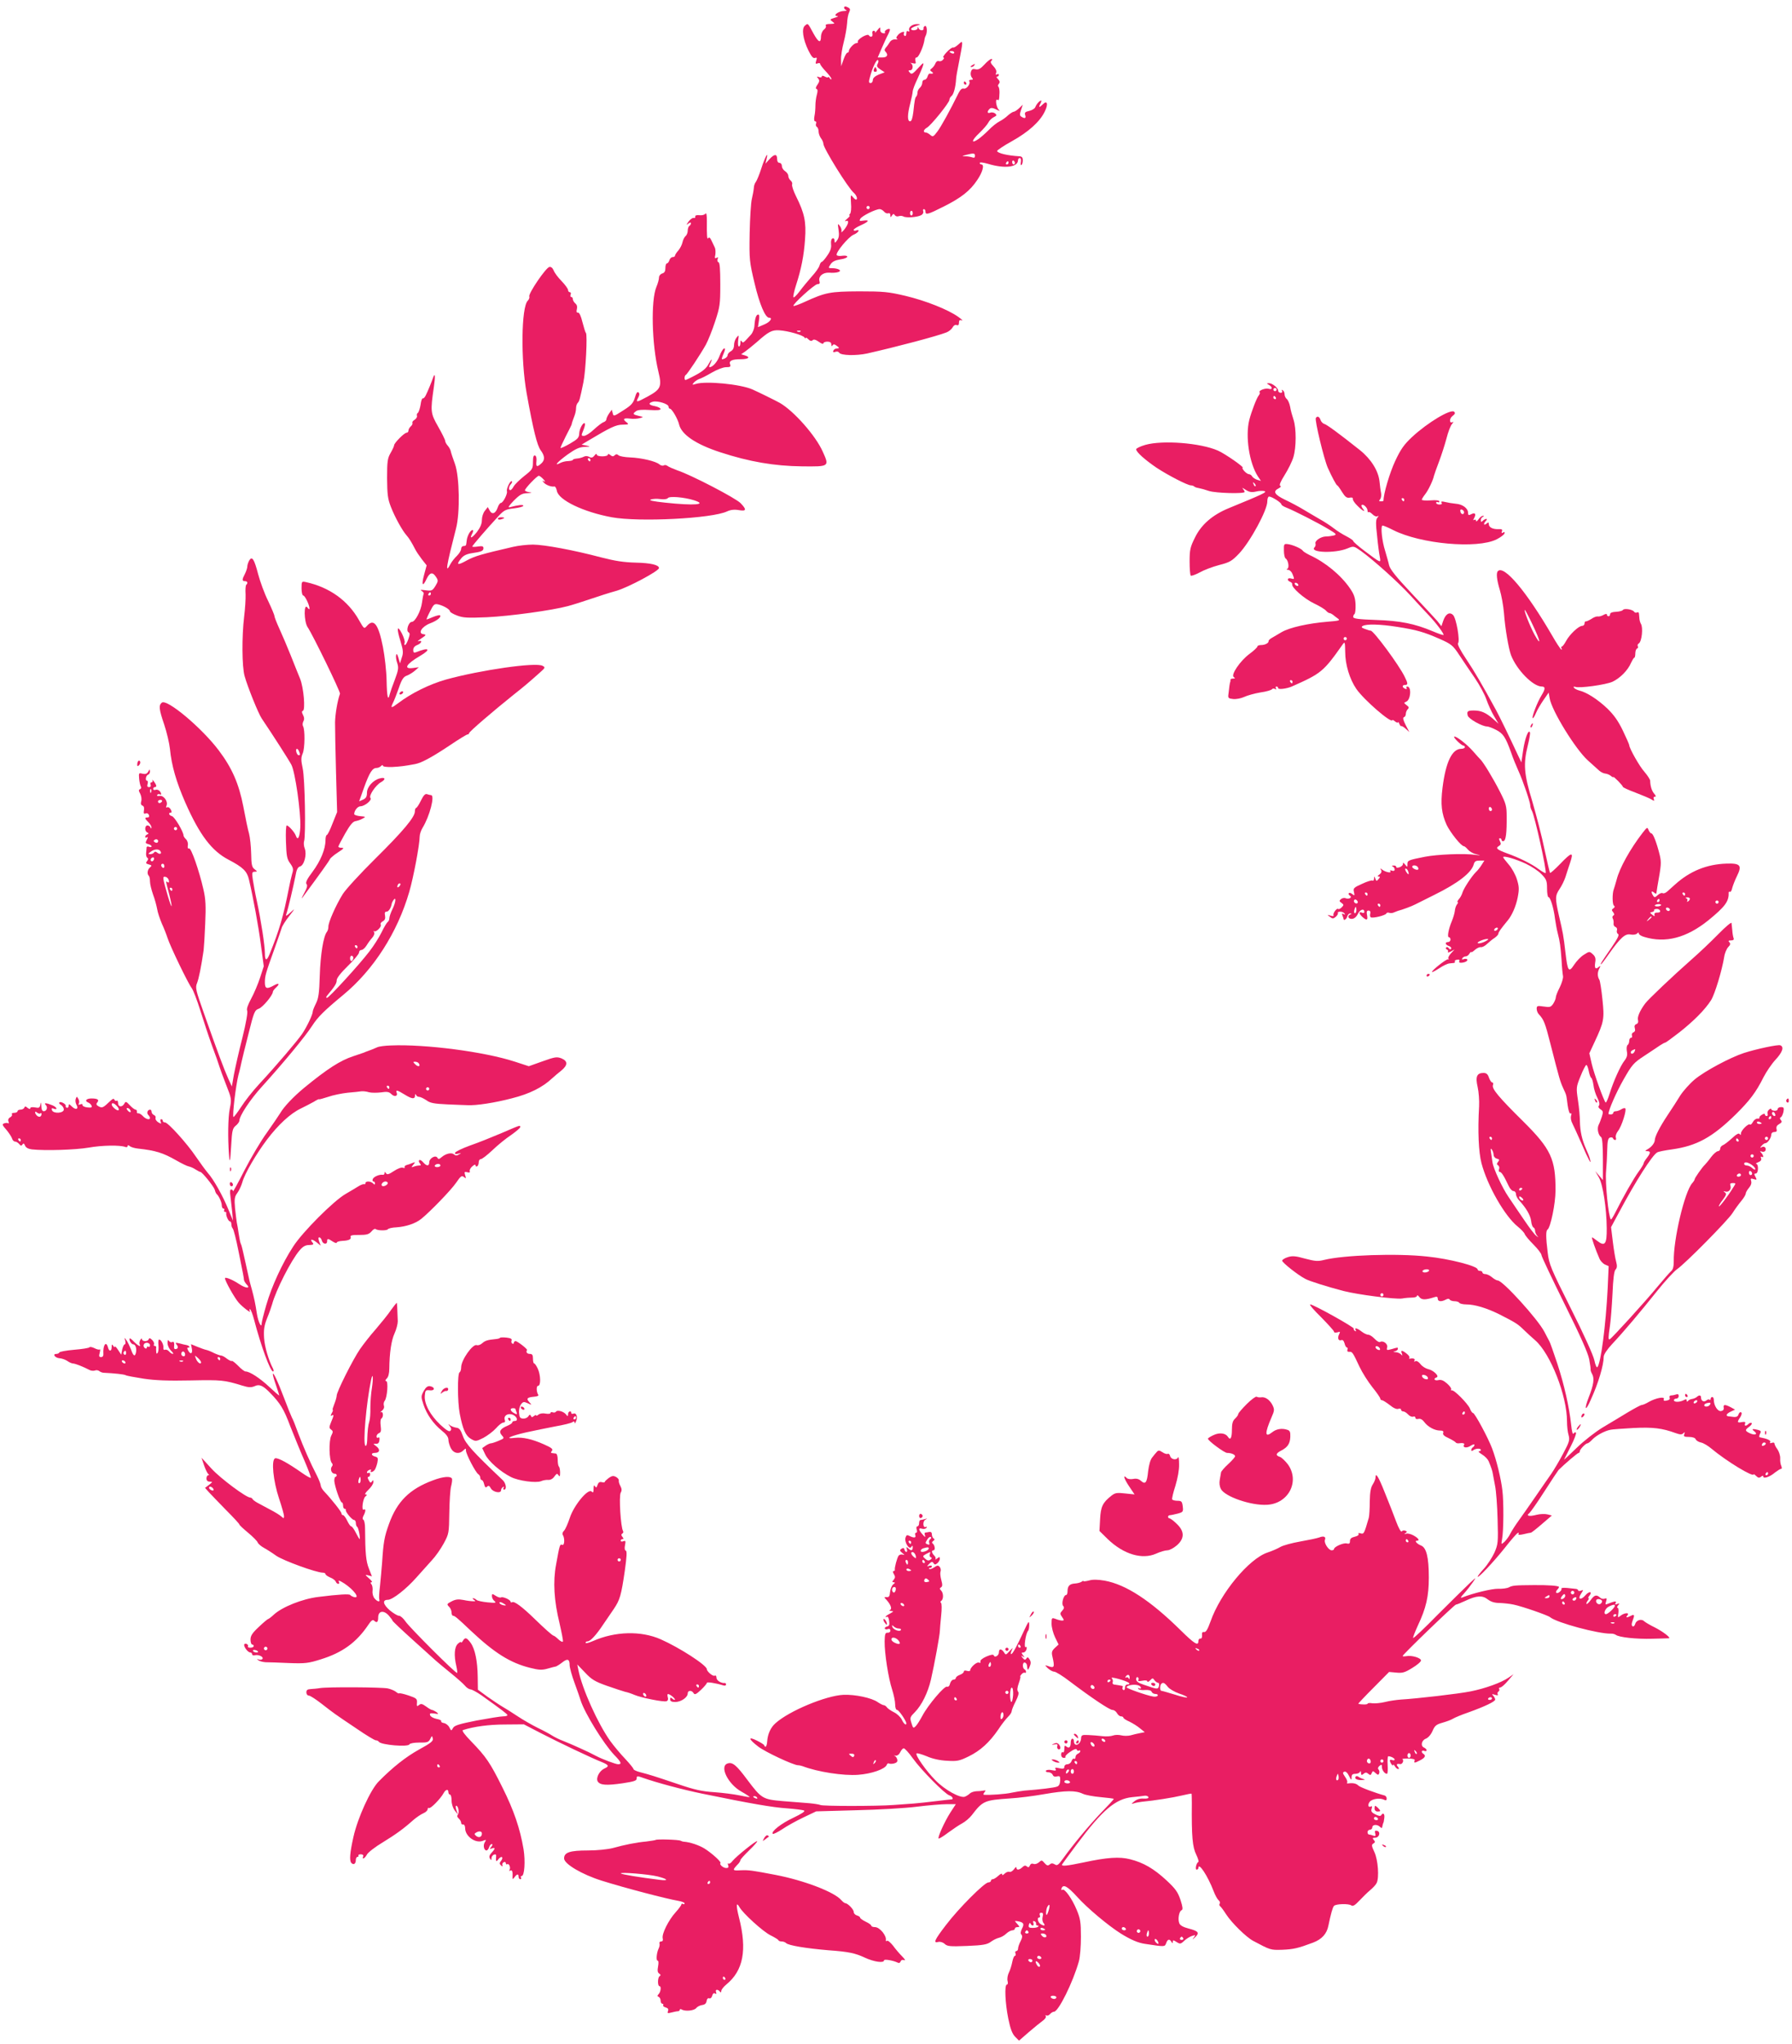 <?xml version="1.0" standalone="no"?>
<!DOCTYPE svg PUBLIC "-//W3C//DTD SVG 20010904//EN"
 "http://www.w3.org/TR/2001/REC-SVG-20010904/DTD/svg10.dtd">
<svg version="1.0" xmlns="http://www.w3.org/2000/svg"
 width="1123pt" height="1280pt" viewBox="0 0 1123 1280"
 preserveAspectRatio="xMidYMid meet">
<g transform="translate(0,1280) scale(0.1,-0.1)"
fill="#e91e63" stroke="none">
<path d="M5290 12751 c0 -5 6 -12 13 -14 6 -3 -1 -6 -16 -6 -34 -1 -71 -30
-40 -32 10 0 3 -5 -16 -10 -31 -10 -32 -11 -15 -24 18 -13 17 -14 -14 -15 -21
0 -31 -4 -27 -11 4 -6 -1 -16 -11 -24 -10 -7 -18 -26 -19 -41 0 -47 -15 -42
-47 16 -37 68 -34 66 -54 49 -22 -18 -12 -85 22 -155 19 -38 30 -51 41 -47 12
5 14 1 8 -17 -6 -19 -4 -22 9 -17 9 4 16 2 16 -4 0 -5 16 -26 35 -46 19 -20
35 -41 35 -47 0 -6 -5 -4 -10 4 -5 8 -10 11 -10 7 0 -4 -9 -3 -20 3 -13 7 -20
7 -20 1 0 -6 -8 -7 -17 -4 -15 6 -16 4 -6 -8 10 -12 9 -20 -4 -39 -11 -15 -13
-25 -6 -27 8 -3 8 -14 2 -36 -5 -18 -9 -48 -9 -67 0 -19 -2 -50 -6 -67 -4 -21
-2 -33 5 -33 6 0 8 -6 5 -14 -3 -8 -1 -17 5 -21 6 -3 11 -16 11 -29 0 -12 7
-31 15 -42 8 -10 15 -26 15 -35 0 -27 155 -277 191 -307 18 -16 26 -42 13 -42
-4 0 -13 8 -21 18 -12 15 -13 10 -10 -40 3 -32 0 -61 -6 -67 -6 -6 -7 -11 -3
-11 5 0 -2 -9 -15 -20 -15 -13 -18 -18 -7 -14 22 7 15 -21 -13 -56 -12 -14
-19 -18 -16 -10 3 9 -2 25 -10 35 -13 18 -14 16 -8 -25 5 -33 2 -50 -9 -65
-14 -19 -15 -19 -16 -2 0 10 -6 17 -12 14 -8 -2 -12 -16 -10 -36 3 -23 -4 -44
-24 -72 -14 -21 -30 -39 -34 -39 -4 0 -11 -10 -14 -22 -3 -13 -25 -44 -49 -70
-23 -26 -58 -68 -77 -94 -19 -25 -36 -41 -38 -35 -2 6 5 39 16 73 34 105 50
188 57 289 8 109 -3 163 -56 269 -17 34 -28 68 -25 75 3 8 -2 19 -10 25 -8 7
-14 20 -14 29 0 9 -9 22 -20 29 -11 7 -20 21 -20 32 0 11 -7 20 -15 20 -9 0
-15 9 -15 25 0 32 -17 32 -48 -2 l-25 -28 7 30 c14 55 -10 12 -33 -60 -12 -38
-28 -76 -34 -84 -7 -8 -13 -26 -13 -40 -1 -14 -7 -44 -12 -66 -6 -22 -12 -119
-14 -215 -3 -169 -1 -180 31 -315 31 -131 67 -215 91 -215 25 0 6 -27 -30 -42
l-40 -17 6 40 c4 25 3 39 -4 39 -13 0 -21 -23 -24 -70 -1 -19 -11 -44 -21 -55
-49 -54 -50 -56 -59 -43 -5 9 -8 6 -8 -9 0 -13 -4 -23 -9 -23 -6 0 -7 17 -5
38 5 35 5 36 -10 18 -9 -11 -16 -32 -16 -48 0 -17 -7 -31 -20 -38 -11 -6 -20
-17 -20 -24 0 -12 -20 -26 -36 -26 -2 0 2 16 11 36 11 26 11 34 2 31 -6 -2
-19 -22 -27 -45 -14 -38 -43 -71 -63 -72 -4 0 -3 9 3 19 5 11 10 23 10 28 -1
4 -9 -8 -20 -28 -13 -25 -37 -45 -78 -67 -33 -18 -63 -32 -66 -32 -9 0 -7 28
2 32 9 4 92 129 126 190 13 24 39 88 57 143 31 94 33 109 33 234 0 93 -3 136
-11 138 -7 3 -9 11 -6 20 5 12 3 14 -7 8 -10 -6 -12 -1 -7 20 2 16 1 36 -3 44
-4 9 -13 28 -21 44 -8 18 -15 23 -20 16 -8 -13 -10 13 -9 106 0 36 -3 55 -9
47 -4 -7 -21 -12 -37 -10 -19 2 -28 -1 -27 -9 2 -7 -3 -10 -10 -8 -6 2 -21 -8
-32 -23 -15 -21 -15 -24 -2 -13 10 8 17 9 17 3 0 -6 -4 -14 -10 -17 -5 -3 -10
-17 -10 -29 0 -13 -6 -29 -14 -35 -7 -6 -16 -24 -19 -39 -3 -15 -15 -38 -26
-51 -12 -13 -21 -28 -21 -33 0 -4 -6 -8 -14 -8 -8 0 -18 -9 -21 -20 -3 -11
-11 -20 -16 -20 -5 0 -9 -13 -9 -29 0 -20 -6 -30 -20 -34 -11 -3 -20 -14 -20
-25 0 -11 -7 -37 -16 -58 -36 -85 -29 -361 12 -531 23 -94 16 -111 -66 -156
-72 -39 -78 -40 -59 -5 7 14 8 23 1 30 -7 7 -15 -3 -23 -32 -11 -36 -23 -49
-74 -81 -59 -38 -60 -38 -65 -17 l-6 22 -17 -24 c-9 -13 -17 -30 -17 -37 0 -6
-8 -14 -17 -17 -10 -3 -37 -24 -61 -46 -23 -22 -51 -40 -62 -40 -18 0 -18 2
-4 36 8 20 13 39 9 42 -10 10 -34 -33 -35 -63 -1 -26 -9 -35 -57 -63 -31 -18
-58 -30 -60 -28 -2 2 13 34 32 72 20 38 36 71 37 74 1 9 10 35 19 58 5 13 9
33 9 45 0 13 5 28 10 33 11 11 14 22 36 129 15 71 26 299 16 310 -4 3 -13 34
-22 68 -9 38 -20 61 -28 59 -8 -1 -11 5 -7 21 4 15 1 28 -9 36 -9 8 -16 20
-16 27 0 8 -4 14 -10 14 -5 0 -7 7 -4 15 4 8 1 15 -5 15 -6 0 -11 6 -11 14 0
7 -18 32 -40 55 -23 23 -45 53 -50 67 -7 16 -16 24 -27 22 -22 -4 -133 -167
-126 -185 3 -7 -2 -19 -10 -27 -40 -41 -44 -368 -7 -576 42 -234 66 -330 89
-361 26 -35 27 -61 3 -82 -27 -25 -34 -21 -30 15 2 19 -2 33 -9 35 -9 3 -13
-9 -13 -41 0 -42 -3 -47 -54 -87 -30 -24 -60 -53 -67 -66 -7 -13 -16 -23 -21
-23 -12 0 -10 24 4 38 6 6 9 14 6 18 -9 8 -36 -48 -31 -63 5 -15 -24 -73 -38
-73 -5 0 -15 -13 -20 -29 -13 -38 -35 -46 -50 -19 l-12 22 -18 -23 c-11 -13
-19 -39 -19 -58 0 -24 -10 -47 -31 -75 -32 -40 -49 -46 -29 -9 7 13 7 21 1 21
-13 0 -33 -37 -36 -65 -1 -11 -3 -23 -4 -27 0 -5 -8 -8 -16 -8 -8 0 -15 -8
-15 -18 0 -10 -12 -29 -26 -43 -14 -13 -33 -37 -41 -52 -35 -67 -26 -15 35
223 26 99 22 325 -7 405 -12 33 -24 68 -26 79 -2 10 -11 26 -20 36 -8 9 -15
22 -15 29 0 6 -20 47 -44 89 -48 84 -49 95 -27 247 10 68 8 96 -5 59 -8 -24
-32 -83 -46 -111 -6 -12 -14 -20 -18 -18 -4 3 -11 -15 -14 -40 -4 -24 -12 -47
-17 -51 -6 -3 -8 -12 -6 -18 3 -7 -4 -18 -14 -25 -11 -6 -17 -15 -14 -20 2 -5
-2 -14 -10 -21 -8 -7 -15 -19 -15 -26 0 -8 -5 -14 -11 -14 -15 0 -79 -65 -79
-79 0 -6 -10 -27 -22 -48 -19 -33 -22 -52 -22 -158 1 -101 4 -129 24 -180 24
-62 71 -148 98 -178 16 -18 32 -44 54 -87 7 -14 26 -42 42 -63 l30 -38 -16
-59 c-18 -66 -9 -79 16 -25 20 41 38 44 59 11 14 -21 14 -26 -4 -56 -19 -30
-23 -32 -62 -27 -31 4 -37 3 -24 -4 9 -6 15 -14 12 -18 -2 -5 -7 -29 -10 -54
-6 -52 -43 -122 -64 -122 -20 0 -38 -55 -21 -65 10 -6 9 -15 -1 -44 -7 -20
-16 -36 -21 -36 -4 0 -5 6 -2 14 3 8 -5 34 -17 58 -30 58 -35 34 -9 -48 17
-57 19 -73 8 -103 l-11 -36 -10 35 c-7 24 -12 29 -14 17 -3 -9 0 -32 7 -51 9
-28 7 -43 -15 -102 -15 -38 -29 -79 -32 -91 -11 -48 -18 -19 -20 85 -1 59 -12
154 -23 210 -28 142 -57 181 -100 132 -18 -20 -18 -20 -50 36 -69 123 -186
206 -332 238 -27 6 -28 5 -28 -39 0 -25 5 -45 11 -45 10 0 39 -59 39 -82 0 -6
-6 -4 -13 7 -24 32 -22 -89 1 -123 31 -45 207 -406 203 -417 -16 -43 -30 -129
-31 -179 0 -34 2 -174 6 -311 l7 -251 -29 -72 c-15 -40 -31 -72 -36 -72 -4 0
-8 -15 -8 -33 0 -55 -30 -128 -81 -197 -35 -46 -45 -68 -38 -77 8 -8 3 -26
-16 -60 -14 -26 -18 -37 -8 -23 108 146 166 227 171 239 3 7 25 26 50 42 36
23 41 29 24 29 -12 0 -22 3 -21 8 0 4 19 40 42 81 31 54 48 75 65 78 13 2 33
9 45 16 21 11 20 12 -15 15 -21 2 -38 8 -38 13 0 22 22 49 39 49 27 0 75 40
63 52 -13 13 33 81 66 99 31 17 28 33 -6 24 -43 -10 -82 -54 -82 -90 0 -24 -6
-35 -24 -43 l-25 -11 31 87 c34 94 52 122 78 122 9 0 21 5 28 12 7 7 12 8 12
2 0 -6 24 -9 58 -8 53 3 78 6 142 18 41 7 108 44 218 117 56 38 107 69 112 69
6 0 10 4 10 8 0 9 152 139 278 240 66 52 91 73 164 138 36 32 37 34 18 44 -43
23 -386 -26 -604 -86 -103 -29 -219 -86 -300 -148 -44 -33 -50 -33 -33 2 8 15
24 57 37 94 18 53 29 69 49 76 14 5 37 19 51 31 l25 22 -37 -5 c-62 -8 -42 25
45 76 72 42 56 56 -25 23 -14 -5 -18 -2 -18 14 0 14 9 25 25 31 28 11 35 33 8
24 -10 -4 -2 4 17 17 32 21 33 24 13 27 -36 5 -9 48 43 68 43 16 72 40 62 50
-3 3 -23 -2 -43 -10 -21 -9 -39 -16 -41 -16 -3 0 7 23 21 50 23 46 28 50 53
44 33 -8 72 -31 72 -43 0 -5 20 -17 44 -26 38 -15 67 -16 188 -11 145 7 408
43 508 70 30 8 93 28 140 44 47 16 121 40 165 52 74 22 265 124 265 142 0 20
-53 32 -145 34 -75 2 -129 10 -218 33 -170 45 -352 79 -426 80 -35 0 -91 -6
-125 -14 -199 -46 -240 -58 -290 -85 -59 -33 -69 -29 -36 12 14 18 34 28 66
33 62 9 74 14 74 32 0 12 -8 14 -35 10 -19 -3 -35 -3 -35 0 0 6 97 118 164
190 35 38 46 43 98 49 32 4 58 11 58 16 0 9 -33 5 -85 -9 -14 -4 -6 9 25 41
38 38 52 46 85 47 30 2 33 3 13 6 -16 2 -28 8 -28 12 0 12 76 91 87 91 5 0 18
-10 29 -22 12 -13 13 -18 4 -13 -13 7 -13 6 -2 -7 13 -16 48 -29 67 -25 5 1
12 -11 15 -27 10 -58 166 -133 345 -166 170 -31 627 -8 722 37 22 10 45 13 73
8 48 -8 51 2 12 43 -29 31 -309 177 -397 206 -27 10 -55 22 -62 28 -7 5 -17 7
-23 3 -6 -4 -19 -1 -28 7 -23 19 -110 40 -183 43 -32 1 -65 7 -72 13 -10 9
-17 8 -25 0 -8 -8 -15 -8 -27 2 -8 7 -15 8 -15 3 0 -15 -70 -15 -70 0 0 7 -7
4 -14 -6 -11 -14 -19 -16 -33 -9 -11 7 -25 7 -35 1 -9 -5 -28 -10 -42 -11 -14
-1 -26 -5 -26 -9 0 -3 -13 -6 -29 -7 -17 0 -39 -6 -50 -12 -44 -23 -17 7 46
53 51 36 75 47 107 48 38 1 38 2 11 8 l-30 6 40 24 c142 85 176 101 217 101
38 1 41 2 26 14 -28 21 -21 29 20 24 20 -3 48 -1 62 3 25 7 24 7 -7 14 -37 9
-40 13 -16 30 11 8 40 10 85 7 45 -3 68 -1 68 6 0 6 -16 14 -35 18 -40 7 -45
19 -13 28 30 7 98 -14 98 -31 0 -7 4 -13 9 -13 12 0 49 -64 57 -98 15 -64 105
-125 259 -175 180 -59 338 -86 510 -88 174 -2 174 -2 131 93 -44 99 -180 253
-268 304 -23 13 -134 68 -173 85 -75 33 -293 54 -355 34 -22 -7 -23 -6 -12 8
8 9 23 19 34 23 11 3 47 21 79 40 33 19 71 34 89 34 26 0 31 3 26 17 -9 23 11
33 67 33 49 0 63 13 25 24 l-23 7 25 17 c13 9 46 36 73 59 74 66 95 77 141 74
53 -3 149 -30 158 -45 4 -6 8 -7 8 -3 0 5 7 1 16 -8 11 -11 20 -13 27 -6 7 7
19 4 39 -10 15 -11 28 -16 28 -10 0 6 11 11 25 11 17 0 25 -6 25 -17 0 -12 3
-14 8 -6 5 8 12 8 26 -3 19 -14 19 -15 -6 -18 -6 0 -13 -7 -16 -14 -2 -8 2
-10 13 -6 9 4 20 2 24 -5 11 -18 107 -20 176 -5 186 42 435 108 497 132 15 6
32 20 38 31 6 12 16 18 25 15 10 -4 15 0 15 15 0 15 5 19 18 14 9 -3 -1 7 -22
22 -64 46 -206 102 -332 132 -107 25 -136 28 -289 28 -184 -1 -210 -6 -344
-67 -35 -16 -66 -27 -68 -24 -9 8 132 136 150 136 13 0 17 5 13 18 -9 30 20
56 60 54 48 -4 82 7 63 19 -8 5 -26 9 -42 9 -27 0 -27 1 -12 24 11 17 29 26
60 31 25 3 45 11 45 17 0 6 -13 8 -30 6 -17 -3 -33 -1 -36 4 -9 15 74 115 106
128 30 12 44 37 15 26 -8 -3 -15 -1 -15 4 0 5 20 18 45 29 51 23 58 35 16 29
-25 -4 -27 -2 -19 12 11 18 96 60 121 60 8 0 20 -7 27 -15 7 -9 19 -14 27 -11
8 3 13 -2 13 -12 0 -15 2 -15 10 -2 8 12 12 12 18 2 5 -7 16 -10 25 -6 9 3 22
2 29 -2 16 -10 87 -5 111 8 10 5 16 16 13 24 -3 8 -1 14 4 14 6 0 10 -7 10
-15 0 -23 15 -19 114 31 110 55 166 99 211 167 34 50 46 97 25 97 -5 0 -10 4
-10 9 0 6 23 3 51 -5 106 -32 189 -22 189 23 0 7 5 13 11 13 7 0 9 -10 7 -25
-3 -13 -1 -22 3 -19 5 3 9 16 9 30 0 18 -6 24 -22 25 -71 4 -137 19 -139 33 0
5 41 33 92 61 104 58 176 122 207 187 23 46 15 73 -13 44 -22 -22 -28 -20 -15
4 6 11 8 20 5 20 -10 0 -30 -23 -37 -42 -4 -9 -21 -19 -38 -23 -25 -5 -30 -11
-25 -26 7 -20 -2 -24 -24 -10 -11 7 -11 15 -2 42 l11 33 -23 -22 c-13 -12 -28
-22 -34 -22 -5 0 -21 -10 -35 -22 -13 -13 -37 -30 -53 -38 -17 -8 -48 -33 -70
-56 -22 -22 -52 -48 -66 -57 -45 -30 -40 -6 8 39 25 24 51 54 57 66 6 13 22
28 34 34 19 9 20 13 9 23 -8 6 -22 9 -31 5 -19 -7 -21 7 -5 23 9 9 20 8 43 -3
20 -10 26 -11 16 -2 -16 14 -25 72 -9 63 10 -7 11 -2 13 46 0 17 -3 33 -7 36
-4 3 -3 11 3 18 8 9 6 17 -5 29 -9 9 -12 16 -6 16 6 0 11 5 11 11 0 5 -5 7
-12 3 -8 -5 -9 -2 -5 10 4 11 -2 25 -17 41 -17 17 -20 27 -13 34 8 8 8 11 -1
11 -6 0 -26 -16 -43 -35 -24 -26 -37 -33 -55 -29 -17 4 -24 1 -29 -16 -4 -12
-1 -27 5 -35 10 -12 9 -15 -4 -15 -10 0 -15 -4 -11 -10 9 -15 -18 -50 -35 -45
-11 3 -21 -6 -32 -27 -52 -106 -110 -212 -134 -243 -24 -32 -28 -34 -44 -20
-9 8 -22 15 -28 15 -19 0 -14 18 7 30 25 13 141 157 141 174 0 8 6 19 14 25
13 11 25 56 28 106 0 11 9 61 19 110 10 50 19 99 19 109 0 18 -1 18 -24 -3
-13 -12 -28 -21 -33 -19 -6 2 -24 -12 -40 -29 -17 -18 -26 -33 -21 -33 6 0 6
-6 -2 -14 -6 -8 -18 -12 -26 -9 -8 3 -17 -3 -21 -13 -4 -11 -14 -25 -22 -31
-14 -11 -14 -14 -1 -23 14 -9 7 -14 -13 -11 -5 1 -11 -8 -14 -19 -3 -11 -12
-20 -19 -20 -8 0 -14 -8 -14 -19 0 -10 -7 -24 -15 -31 -8 -7 -15 -20 -15 -30
0 -9 -3 -20 -7 -24 -8 -8 -11 -21 -19 -98 -5 -39 -11 -58 -20 -58 -18 0 -18
41 1 113 8 32 15 65 15 74 0 9 13 44 29 77 16 34 32 72 36 86 6 21 1 18 -31
-17 -34 -37 -41 -41 -52 -28 -11 12 -10 15 3 15 18 0 20 36 3 44 -7 3 -2 3 11
0 21 -5 23 -3 18 15 -3 13 0 21 8 21 12 0 41 65 48 105 1 11 5 25 8 30 12 21
9 67 -4 62 -6 -2 -11 -10 -9 -16 3 -15 -25 -14 -31 2 -4 10 -6 10 -6 0 -1 -14
-41 -18 -41 -4 0 4 15 13 33 19 29 9 29 10 7 11 -31 1 -58 -19 -52 -38 3 -8 0
-11 -7 -7 -7 5 -11 -1 -11 -14 0 -12 -5 -18 -10 -15 -6 4 -8 11 -5 16 11 17
-21 9 -37 -10 -12 -14 -13 -21 -5 -25 7 -2 1 -4 -12 -3 -14 1 -28 -6 -35 -18
-6 -10 -17 -26 -24 -33 -9 -11 -10 -18 -3 -25 20 -20 12 -37 -18 -37 l-30 0
25 58 c14 31 31 70 40 86 8 16 13 30 11 33 -8 8 -37 -10 -31 -19 4 -6 -2 -8
-12 -6 -12 2 -18 11 -17 23 1 17 -1 17 -19 -5 -11 -14 -17 -20 -14 -14 3 6 -1
11 -8 11 -8 0 -11 -8 -8 -19 4 -19 -12 -25 -23 -9 -3 6 -21 1 -40 -10 -19 -12
-32 -25 -29 -30 3 -5 -1 -9 -8 -9 -15 0 -48 -35 -48 -50 0 -6 -4 -10 -9 -10
-5 0 -16 -19 -24 -42 l-15 -43 -1 41 c-1 22 7 72 17 110 10 38 19 91 21 118 1
27 7 58 13 69 7 15 7 22 -3 28 -18 11 -29 11 -29 0z m690 -281 c0 -5 -7 -7
-15 -4 -8 4 -15 8 -15 10 0 2 7 4 15 4 8 0 15 -4 15 -10z m-480 -70 c-8 -14
-4 -21 17 -35 l27 -18 -37 -14 c-24 -10 -37 -22 -37 -34 0 -10 -6 -19 -14 -19
-12 0 -13 7 -4 38 15 57 41 112 50 106 4 -3 4 -13 -2 -24z m610 -576 c0 -11
-5 -14 -16 -10 -9 3 -28 7 -42 7 -27 1 -27 1 3 9 47 12 55 11 55 -6z m250 -45
c0 -5 -4 -9 -8 -9 -5 0 -9 7 -9 15 0 8 4 12 9 9 4 -3 8 -9 8 -15z m-40 1 c0
-5 -5 -10 -11 -10 -5 0 -7 5 -4 10 3 6 8 10 11 10 2 0 4 -4 4 -10z m-870 -280
c0 -5 -4 -10 -10 -10 -5 0 -10 5 -10 10 0 6 5 10 10 10 6 0 10 -4 10 -10z
m270 -35 c0 -8 -4 -15 -8 -15 -5 0 -9 7 -9 15 0 8 4 15 9 15 4 0 8 -7 8 -15z
m-703 -741 c-3 -3 -12 -4 -19 -1 -8 3 -5 6 6 6 11 1 17 -2 13 -5z m-1317 -804
c0 -5 -2 -10 -4 -10 -3 0 -8 5 -11 10 -3 6 -1 10 4 10 6 0 11 -4 11 -10z m648
-253 c90 -28 4 -35 -182 -15 -73 8 -102 14 -88 19 12 5 39 6 61 3 23 -3 42 0
46 6 9 14 102 6 163 -13z m-1648 -587 c0 -5 -5 -10 -11 -10 -5 0 -7 5 -4 10 3
6 8 10 11 10 2 0 4 -4 4 -10z"/>
<path d="M5476 12365 c-3 -9 0 -15 9 -15 9 0 12 6 9 15 -4 8 -7 15 -9 15 -2 0
-5 -7 -9 -15z"/>
<path d="M6090 12390 c-9 -6 -10 -10 -3 -10 6 0 15 5 18 10 8 12 4 12 -15 0z"/>
<path d="M6040 12280 c0 -5 5 -10 11 -10 5 0 7 5 4 10 -3 6 -8 10 -11 10 -2 0
-4 -4 -4 -10z"/>
<path d="M7953 10389 c23 -14 22 -32 -3 -24 -20 6 -66 -12 -56 -22 3 -4 0 -13
-6 -20 -13 -16 -45 -99 -59 -153 -26 -103 0 -271 54 -354 l19 -28 -24 7 c-12
4 -27 14 -31 21 -4 8 -14 14 -20 14 -7 0 -20 9 -30 20 -9 11 -14 20 -10 20 17
0 -111 89 -155 108 -110 48 -345 66 -453 36 -32 -9 -59 -22 -59 -28 0 -17 55
-66 127 -115 71 -47 195 -111 216 -111 7 0 17 -3 21 -7 3 -4 16 -8 28 -10 12
-2 41 -10 64 -18 43 -14 224 -19 224 -6 0 4 -6 13 -12 21 -7 7 1 4 17 -7 23
-15 38 -18 65 -12 19 5 43 6 54 3 18 -6 -7 -18 -224 -107 -102 -42 -172 -103
-211 -183 -30 -60 -34 -77 -34 -150 0 -45 3 -85 7 -89 4 -4 28 5 55 19 26 15
81 36 123 47 67 17 80 25 125 72 70 74 179 275 177 328 0 16 5 29 11 29 17 0
77 -38 77 -49 0 -5 15 -14 33 -21 48 -19 199 -96 262 -134 50 -30 54 -34 33
-40 -13 -3 -34 -6 -48 -6 -32 0 -73 -28 -66 -45 2 -7 0 -17 -6 -23 -34 -34
129 -39 206 -7 39 16 39 16 85 -16 80 -58 233 -195 311 -280 41 -45 93 -101
114 -123 46 -48 98 -118 92 -123 -2 -2 -32 8 -67 23 -114 48 -204 66 -356 71
-110 4 -143 8 -143 19 0 7 4 15 8 18 5 3 8 29 7 59 -2 43 -9 64 -35 102 -57
83 -154 163 -252 208 -20 10 -40 22 -43 27 -8 14 -66 39 -95 42 -23 3 -25 0
-24 -40 0 -24 5 -47 11 -50 17 -11 24 -60 10 -65 -7 -3 -5 -6 6 -6 10 -1 22
-13 27 -27 13 -33 13 -33 -10 -27 -23 6 -27 -12 -5 -21 8 -3 14 -10 13 -15 -6
-20 74 -90 136 -120 34 -16 69 -37 76 -46 7 -8 17 -15 22 -15 5 0 14 -5 21
-10 7 -6 21 -17 31 -24 17 -12 9 -14 -65 -20 -121 -10 -237 -36 -287 -65 -24
-14 -52 -31 -63 -37 -11 -6 -20 -15 -19 -19 2 -12 -22 -25 -47 -25 -13 0 -23
-4 -23 -9 0 -5 -22 -26 -49 -46 -59 -43 -120 -133 -99 -146 10 -7 9 -9 -5 -9
-9 0 -16 -3 -16 -7 1 -5 0 -10 -1 -13 -3 -5 -7 -34 -12 -80 -3 -22 1 -25 30
-28 19 -2 50 4 69 13 19 9 65 22 101 28 37 5 70 15 73 20 4 5 12 6 19 2 9 -5
11 -4 6 3 -4 7 -2 12 3 12 6 0 11 -4 11 -10 0 -10 52 -4 85 10 185 82 198 92
320 265 13 18 14 13 15 -48 0 -79 28 -171 70 -232 47 -68 221 -219 226 -195 0
3 8 -1 17 -9 10 -7 17 -10 18 -5 0 5 4 1 8 -9 4 -10 10 -17 13 -15 3 2 16 -6
28 -17 l22 -20 -23 44 c-16 31 -19 46 -11 49 7 2 12 11 12 21 0 9 5 22 12 29
9 9 8 15 -8 26 -17 13 -17 15 -2 21 29 11 35 95 7 95 -6 0 -7 -4 -4 -10 3 -6
-1 -7 -9 -4 -20 8 -21 24 -1 24 19 0 19 9 -2 51 -35 73 -195 289 -213 289 -5
0 -21 5 -37 11 -20 7 -24 12 -14 18 22 14 109 12 216 -5 122 -19 168 -32 268
-76 72 -32 82 -40 121 -99 23 -35 67 -100 98 -145 30 -44 63 -105 73 -135 10
-29 31 -76 47 -103 l29 -49 -36 32 c-44 38 -74 51 -119 51 -39 0 -45 -5 -38
-32 5 -20 90 -68 121 -68 8 0 33 -9 56 -21 44 -22 60 -45 95 -143 11 -33 32
-84 46 -115 28 -61 74 -196 74 -217 0 -8 4 -22 10 -32 18 -32 95 -381 86 -390
-3 -2 -22 9 -43 24 -42 32 -122 72 -198 99 -63 23 -75 33 -52 46 13 8 15 14 7
30 -7 13 -7 19 0 19 5 0 10 -5 10 -11 0 -6 6 -9 13 -7 14 5 20 53 19 155 0 64
-5 81 -41 152 -44 87 -107 190 -125 206 -6 6 -26 28 -45 50 -38 44 -110 99
-118 91 -6 -6 46 -56 58 -56 5 0 9 -4 9 -10 0 -5 -10 -10 -23 -10 -57 0 -97
-83 -117 -244 -13 -104 -6 -162 26 -233 24 -49 91 -133 108 -133 4 0 15 -9 25
-21 9 -11 32 -25 51 -29 34 -9 34 -9 -5 -4 -69 10 -237 3 -315 -12 -106 -21
-110 -23 -110 -47 0 -20 0 -20 -15 -1 -8 10 -14 13 -13 6 2 -8 -7 -18 -19 -23
-14 -5 -23 -5 -23 1 0 6 -8 10 -17 9 -11 0 -13 -3 -5 -6 6 -2 12 -11 12 -19 0
-8 -6 -11 -17 -7 -10 4 -14 2 -10 -4 9 -14 -32 -5 -52 11 -12 9 -13 8 -6 -3 5
-9 2 -19 -10 -28 -12 -8 -14 -13 -6 -13 11 0 11 -3 0 -16 -12 -14 -14 -14 -20
3 -7 17 -8 17 -8 0 -1 -10 -5 -16 -10 -12 -5 3 -35 -6 -66 -21 -52 -23 -56
-28 -50 -51 5 -23 4 -25 -10 -13 -8 7 -19 10 -22 6 -4 -4 -1 -11 6 -15 18 -11
-4 -25 -26 -17 -8 4 -22 1 -29 -5 -12 -10 -12 -14 3 -24 15 -11 15 -14 1 -28
-9 -9 -18 -13 -22 -10 -8 9 -36 -30 -29 -40 3 -5 -5 -6 -18 -2 -23 7 -23 6 -5
-7 17 -13 21 -13 37 0 10 9 16 19 13 24 -3 4 4 8 15 8 11 0 23 -5 27 -12 5 -7
3 -8 -6 -3 -10 6 -12 4 -7 -9 4 -10 7 -20 7 -22 0 -13 19 -1 23 16 3 11 11 20
19 19 10 0 10 -2 1 -6 -22 -8 -14 -30 10 -28 14 1 28 13 37 32 14 28 40 35 40
11 0 -6 -7 -8 -15 -4 -21 8 -19 -7 3 -27 27 -24 35 -21 29 11 -4 21 -2 29 9
29 10 0 14 -7 11 -19 -3 -10 -1 -20 3 -23 13 -8 94 12 98 24 2 5 10 7 18 4 8
-3 22 -2 31 3 10 4 20 8 23 9 25 6 90 30 110 41 14 7 68 34 120 60 148 73 233
139 246 192 5 17 13 22 36 22 l30 0 -17 -27 c-10 -16 -26 -36 -36 -45 -27 -27
-75 -100 -84 -128 -4 -14 -14 -33 -23 -42 -8 -10 -12 -18 -7 -18 4 0 2 -6 -4
-14 -6 -7 -13 -26 -14 -42 -2 -16 -11 -45 -19 -64 -20 -47 -30 -100 -18 -100
6 0 10 -7 10 -15 0 -8 -7 -15 -15 -15 -22 0 -18 -18 5 -25 11 -4 17 -11 14
-17 -4 -6 -9 -5 -15 3 -4 7 -12 10 -16 5 -4 -5 -2 -11 5 -13 6 -3 9 -9 6 -15
-4 -5 4 -4 17 2 l24 13 -23 -25 c-12 -13 -19 -28 -15 -32 5 -4 3 -6 -2 -4 -11
3 -107 -73 -101 -80 2 -2 23 9 46 24 22 15 51 29 63 30 12 1 25 3 29 3 5 1 7
4 5 9 -2 7 6 12 24 12 5 0 7 -4 4 -10 -3 -5 0 -10 9 -10 24 0 46 11 41 21 -3
4 -13 5 -22 2 -11 -4 -14 -3 -9 5 4 7 13 12 21 12 8 0 19 8 24 18 6 9 11 13
11 9 0 -4 10 2 22 13 12 11 29 19 38 18 9 -2 27 8 40 21 14 13 35 30 48 38 12
9 22 20 22 25 0 9 13 28 60 85 26 32 50 87 61 142 10 52 9 69 -5 114 -9 29
-32 71 -51 92 -19 22 -35 43 -35 46 0 12 79 -11 143 -41 34 -16 78 -45 97 -65
31 -32 35 -42 35 -90 0 -30 4 -54 9 -54 12 0 33 -70 41 -136 4 -27 11 -68 17
-90 14 -55 17 -78 24 -170 2 -44 7 -89 9 -99 2 -11 -7 -42 -20 -69 -14 -27
-25 -55 -25 -63 0 -8 -7 -26 -16 -40 -15 -22 -21 -24 -60 -18 -40 6 -44 4 -44
-14 0 -11 6 -27 13 -34 32 -34 40 -55 73 -185 57 -223 61 -236 80 -278 22 -48
19 -38 28 -107 5 -34 12 -55 18 -52 6 4 8 -2 3 -15 -3 -12 0 -32 9 -48 8 -16
33 -71 56 -123 43 -101 67 -145 54 -100 -3 14 -15 43 -25 65 -25 56 -37 111
-38 170 0 28 -5 87 -12 132 -12 81 -12 84 16 153 15 38 32 70 36 70 5 0 11
-17 15 -37 4 -21 11 -41 16 -44 5 -3 11 -24 14 -46 2 -21 13 -57 24 -78 13
-25 16 -42 10 -50 -6 -7 -2 -15 10 -23 16 -10 18 -16 9 -44 -6 -18 -15 -43
-21 -54 -11 -23 -2 -64 16 -76 7 -5 11 -53 11 -138 l0 -131 -24 28 -24 28 23
-40 c25 -43 48 -193 49 -317 1 -102 -11 -118 -62 -78 -14 11 -27 20 -30 20 -5
0 21 -75 46 -132 6 -15 22 -32 35 -38 l23 -10 -6 -138 c-12 -233 -43 -473 -65
-495 -4 -5 -13 15 -19 45 -7 31 -66 162 -147 323 -126 252 -136 275 -145 350
-12 97 -12 137 -1 144 19 13 50 164 50 244 1 197 -29 261 -201 432 -155 153
-200 207 -191 229 3 9 2 16 -4 16 -6 0 -15 14 -21 30 -7 22 -16 30 -34 30 -42
0 -52 -23 -37 -88 7 -31 11 -86 9 -122 -9 -156 -3 -286 15 -355 37 -141 146
-332 227 -397 21 -17 41 -38 44 -47 3 -9 27 -38 55 -66 27 -27 50 -57 50 -66
0 -8 65 -145 144 -305 100 -201 147 -307 155 -347 6 -32 10 -61 9 -65 -1 -4 3
-16 9 -27 16 -28 10 -69 -21 -147 -31 -80 -20 -92 13 -15 48 105 81 217 81
270 0 13 22 46 51 77 77 82 177 201 281 331 51 64 109 127 128 140 52 36 315
302 347 351 15 24 40 58 55 76 15 18 28 39 28 46 0 7 9 23 20 36 13 15 18 31
14 43 -5 16 -2 18 16 12 20 -6 21 -5 11 14 -9 17 -9 21 2 21 17 0 19 60 2 61
-5 0 1 5 14 10 15 6 21 14 17 25 -3 8 -2 12 4 9 14 -9 12 8 -2 24 -11 11 -10
13 4 8 9 -3 19 0 22 8 6 18 -10 29 -26 19 -9 -5 -9 -2 1 9 7 9 18 17 24 17 14
0 36 32 37 53 0 10 8 17 19 17 14 0 18 5 14 19 -3 13 2 23 17 31 16 9 19 15
10 25 -7 8 -7 14 -1 17 6 1 13 17 17 33 5 26 3 31 -15 31 -12 0 -21 -6 -21
-13 0 -6 -9 -11 -20 -10 -11 1 -20 5 -20 10 0 5 -6 4 -14 -3 -8 -6 -12 -18 -9
-26 3 -8 0 -14 -6 -14 -6 0 -11 5 -11 10 0 6 -8 5 -19 -2 -11 -7 -18 -15 -15
-19 2 -4 -4 -6 -13 -5 -9 0 -22 -9 -28 -21 -7 -13 -15 -20 -18 -16 -10 9 -57
-37 -57 -56 0 -11 -3 -12 -8 -4 -5 8 -20 0 -48 -26 -23 -21 -49 -41 -58 -44
-9 -4 -16 -13 -16 -22 0 -8 -7 -15 -14 -15 -8 0 -28 -17 -43 -37 -15 -21 -33
-42 -39 -48 -17 -16 -64 -83 -64 -91 0 -4 -7 -15 -15 -24 -48 -53 -119 -354
-116 -491 0 -32 -5 -51 -16 -60 -9 -8 -48 -52 -87 -99 -77 -94 -286 -323 -298
-328 -10 -5 -10 9 1 83 5 33 12 123 16 200 4 96 10 144 19 153 10 11 11 23 4
50 -6 21 -15 77 -21 126 l-11 90 54 100 c98 184 204 351 235 368 7 5 48 13 92
19 156 22 253 75 400 219 88 87 127 138 175 234 17 33 50 82 74 108 44 47 56
81 31 91 -15 6 -150 -23 -228 -48 -86 -28 -247 -114 -309 -166 -31 -26 -71
-71 -90 -100 -18 -30 -54 -85 -80 -124 -49 -74 -80 -134 -80 -157 -1 -17 -20
-42 -45 -56 -17 -10 -18 -11 -2 -12 22 0 22 -11 -3 -43 -11 -14 -20 -29 -20
-34 0 -5 -14 -28 -31 -51 -31 -42 -98 -160 -146 -256 -13 -26 -26 -46 -28 -44
-15 15 -37 233 -30 303 3 33 6 92 7 132 1 55 5 74 17 78 9 3 17 1 19 -4 2 -6
8 -11 14 -11 6 0 7 7 4 16 -3 9 3 27 14 41 23 29 55 131 45 141 -3 3 -15 1
-25 -6 -11 -7 -27 -12 -35 -12 -8 0 -15 -4 -15 -10 0 -5 -7 -10 -15 -10 -8 0
-15 2 -15 3 0 25 49 136 94 215 53 93 63 105 129 148 40 26 84 56 99 66 15 10
30 18 34 18 3 0 43 29 88 64 90 71 161 142 199 202 24 39 68 185 82 270 3 23
15 51 25 62 14 14 16 22 7 31 -8 8 -5 11 11 11 14 0 20 5 16 14 -3 8 -7 30 -8
48 -2 18 -4 39 -5 47 0 8 -38 -24 -83 -70 -46 -47 -121 -118 -168 -159 -116
-102 -272 -250 -290 -275 -33 -44 -51 -86 -45 -104 3 -12 0 -21 -10 -25 -11
-4 -14 -13 -10 -26 4 -13 1 -22 -9 -26 -8 -3 -12 -12 -9 -20 3 -8 0 -14 -6
-14 -6 0 -11 -9 -11 -19 0 -11 -5 -23 -10 -26 -6 -4 -8 -21 -5 -39 5 -23 1
-38 -14 -58 -26 -32 -71 -133 -95 -211 -10 -32 -21 -56 -24 -52 -12 12 -73
181 -87 242 l-15 66 33 71 c59 126 62 144 49 267 -6 60 -15 115 -19 122 -13
21 -13 47 -1 70 10 19 9 20 -4 10 -20 -17 -27 -7 -21 31 4 23 0 36 -16 50 -20
18 -21 18 -54 -3 -19 -11 -47 -40 -62 -63 -34 -52 -41 -43 -55 78 -12 104 -15
120 -41 231 -24 107 -24 123 5 166 13 19 29 52 36 73 7 22 20 63 30 92 23 69
10 67 -63 -9 -32 -33 -61 -59 -63 -56 -3 3 -18 69 -35 147 -16 79 -51 213 -76
299 -53 174 -58 236 -28 355 9 36 15 72 13 78 -9 25 -32 -37 -43 -112 l-11
-75 -19 40 c-53 114 -117 246 -141 290 -88 161 -134 240 -187 319 -36 53 -55
92 -50 97 14 14 -11 158 -31 177 -22 22 -47 7 -62 -37 l-11 -33 -27 34 c-16
18 -88 96 -161 173 -98 104 -134 150 -140 175 -4 19 -16 60 -25 91 -19 59 -29
152 -17 157 4 2 35 -11 68 -28 172 -87 526 -119 648 -58 25 13 47 29 49 37 3
9 0 11 -8 6 -9 -6 -12 -4 -8 7 5 11 0 15 -20 14 -36 -2 -62 11 -62 31 0 13 -3
13 -15 3 -18 -15 -20 1 -3 18 7 7 8 12 2 12 -5 0 -15 -5 -22 -12 -9 -9 -12 -8
-12 4 0 9 6 19 13 21 9 4 9 6 0 6 -6 1 -19 -9 -27 -21 -9 -12 -16 -17 -16 -10
0 7 -5 10 -11 6 -8 -5 -8 -1 0 13 13 25 4 35 -20 22 -15 -8 -19 -6 -19 9 0 28
-34 54 -77 57 -21 2 -51 7 -67 11 -21 5 -27 4 -22 -5 5 -7 0 -11 -13 -11 -12
0 -21 5 -21 11 0 5 5 7 10 4 6 -3 10 -1 10 4 0 7 -20 10 -55 7 -30 -2 -55 0
-55 4 0 4 9 19 20 33 21 26 51 90 56 116 2 8 16 48 32 90 16 42 37 108 47 146
10 39 25 79 34 89 9 11 11 16 5 13 -22 -13 -23 22 -1 38 15 11 18 18 10 26
-20 20 -166 -67 -264 -158 -50 -47 -71 -76 -106 -151 -34 -73 -73 -204 -73
-248 0 -2 -7 -4 -16 -4 -13 0 -14 3 -5 13 6 8 8 24 6 38 -3 13 -7 46 -10 74
-7 66 -53 140 -123 196 -131 104 -206 159 -223 164 -10 3 -21 15 -24 26 -7 20
-20 25 -29 11 -8 -13 51 -258 75 -312 25 -56 54 -110 59 -110 3 0 16 -18 30
-41 20 -32 30 -39 48 -36 14 3 21 0 20 -8 -2 -6 11 -26 29 -43 32 -33 56 -44
33 -17 -7 9 -10 18 -7 22 10 9 37 -17 37 -35 0 -8 3 -13 6 -10 3 4 14 -2 25
-13 11 -11 25 -17 32 -12 8 5 8 2 -1 -9 -11 -13 -11 -36 -2 -115 5 -54 13
-113 17 -132 7 -39 9 -40 -95 38 -40 30 -72 58 -72 63 0 4 -19 17 -42 29 -24
12 -59 34 -78 49 -19 15 -61 43 -94 61 -32 19 -79 46 -105 62 -25 15 -74 41
-108 57 -66 32 -78 52 -41 71 14 7 18 14 11 16 -8 3 1 26 27 67 22 35 47 85
55 112 19 62 19 181 1 236 -8 24 -18 60 -21 80 -4 21 -13 42 -21 49 -8 6 -14
20 -14 30 0 10 -5 21 -12 25 -7 4 -8 3 -4 -4 4 -7 1 -12 -8 -12 -9 0 -16 6
-16 13 0 17 -36 47 -58 47 -16 -1 -16 -1 1 -11z m47 -29 c0 -5 -4 -10 -10 -10
-5 0 -10 5 -10 10 0 6 5 10 10 10 6 0 10 -4 10 -10z m-5 -50 c3 -5 1 -10 -4
-10 -6 0 -11 5 -11 10 0 6 2 10 4 10 3 0 8 -4 11 -10z m-127 -555 c-3 -3 -9 2
-12 12 -6 14 -5 15 5 6 7 -7 10 -15 7 -18z m932 -85 c0 -5 -2 -10 -4 -10 -3 0
-8 5 -11 10 -3 6 -1 10 4 10 6 0 11 -4 11 -10z m375 -78 c0 -18 -20 -15 -23 4
-3 10 1 15 10 12 7 -3 13 -10 13 -16z m-1040 -452 c3 -5 2 -10 -4 -10 -5 0
-13 5 -16 10 -3 6 -2 10 4 10 5 0 13 -4 16 -10z m305 -340 c0 -5 -4 -10 -10
-10 -5 0 -10 5 -10 10 0 6 5 10 10 10 6 0 10 -4 10 -10z m-340 -270 c0 -5 -2
-10 -4 -10 -3 0 -8 5 -11 10 -3 6 -1 10 4 10 6 0 11 -4 11 -10z m1250 -801 c0
-5 -4 -9 -10 -9 -5 0 -10 7 -10 16 0 8 5 12 10 9 6 -3 10 -10 10 -16z m-465
-360 c4 -6 5 -12 2 -15 -7 -7 -37 7 -37 17 0 13 27 11 35 -2z m-61 -25 c9 -24
2 -26 -12 -4 -7 11 -8 20 -3 20 5 0 12 -7 15 -16z m-254 -144 c0 -5 -2 -10 -4
-10 -3 0 -8 5 -11 10 -3 6 -1 10 4 10 6 0 11 -4 11 -10z m-63 -56 c-9 -9 -28
6 -21 18 4 6 10 6 17 -1 6 -6 8 -13 4 -17z m143 -14 c0 -5 -2 -10 -4 -10 -3 0
-8 5 -11 10 -3 6 -1 10 4 10 6 0 11 -4 11 -10z m-150 -30 c0 -11 -4 -20 -9
-20 -5 0 -7 9 -4 20 3 11 7 20 9 20 2 0 4 -9 4 -20z m885 -120 c-3 -5 -11 -10
-16 -10 -6 0 -7 5 -4 10 3 6 11 10 16 10 6 0 7 -4 4 -10z m-70 -72 c-22 -14
-55 -21 -55 -13 0 7 41 24 60 24 10 0 9 -3 -5 -11z m929 -693 c-7 -16 -24 -21
-24 -6 0 8 7 13 27 20 1 1 0 -6 -3 -14z m881 -403 c-8 -8 -25 10 -19 20 4 6 9
5 15 -3 4 -7 6 -15 4 -17z m-25 -12 c0 -5 -5 -10 -11 -10 -5 0 -7 5 -4 10 3 6
8 10 11 10 2 0 4 -4 4 -10z m-60 -36 c0 -2 -7 -4 -15 -4 -8 0 -15 4 -15 10 0
5 7 7 15 4 8 -4 15 -8 15 -10z m-1690 -94 c0 -5 -2 -10 -4 -10 -3 0 -8 5 -11
10 -3 6 -1 10 4 10 6 0 11 -4 11 -10z m1730 0 c0 -5 -4 -10 -10 -10 -5 0 -10
5 -10 10 0 6 5 10 10 10 6 0 10 -4 10 -10z m-185 -10 c3 -5 1 -10 -4 -10 -6 0
-11 5 -11 10 0 6 2 10 4 10 3 0 8 -4 11 -10z m-1535 -93 c0 -11 9 -21 20 -24
17 -4 18 -8 8 -20 -9 -11 -9 -16 0 -22 7 -4 10 -15 6 -24 -3 -9 -1 -17 4 -17
11 0 27 -25 56 -87 8 -18 22 -33 30 -33 9 0 16 -8 16 -18 0 -10 8 -27 18 -38
46 -50 72 -94 77 -130 2 -21 9 -40 15 -42 5 -2 10 -11 10 -21 0 -9 6 -23 13
-31 10 -12 9 -12 -6 0 -11 8 -44 52 -75 98 -32 46 -76 112 -99 146 -38 55 -95
178 -100 216 -1 8 -5 33 -8 55 -5 30 -4 36 4 25 6 -8 11 -23 11 -33z m1630 -7
c0 -5 -4 -10 -10 -10 -5 0 -10 5 -10 10 0 6 5 10 10 10 6 0 10 -4 10 -10z
m-12 -56 c12 -8 22 -20 22 -26 0 -6 -8 -4 -18 5 -10 10 -26 17 -35 17 -9 0
-17 5 -17 10 0 15 22 12 48 -6z m2 -55 c0 -5 -4 -9 -10 -9 -5 0 -10 7 -10 16
0 8 5 12 10 9 6 -3 10 -10 10 -16z m-70 -9 c0 -5 -7 -10 -16 -10 -8 0 -12 5
-9 10 3 6 10 10 16 10 5 0 9 -4 9 -10z m-48 -77 c-35 -57 -86 -123 -90 -119
-2 3 8 21 24 41 23 31 25 38 13 47 -11 8 -11 9 3 5 21 -7 40 15 32 37 -4 12 0
16 15 16 20 0 20 -1 3 -27z m-1322 -7 c0 -3 -4 -8 -10 -11 -5 -3 -10 -1 -10 4
0 6 5 11 10 11 6 0 10 -2 10 -4z m6 -73 c-7 -7 -26 7 -26 19 0 6 6 6 15 -2 9
-7 13 -15 11 -17z"/>
<path d="M3120 9551 c0 -5 9 -7 20 -4 11 3 20 7 20 9 0 2 -9 4 -20 4 -11 0
-20 -4 -20 -9z"/>
<path d="M1562 9290 c-6 -11 -12 -28 -12 -37 0 -10 -7 -31 -15 -47 -19 -36
-19 -46 0 -46 16 0 20 -12 8 -23 -4 -4 -6 -31 -4 -60 1 -28 -3 -91 -9 -139
-15 -125 -14 -313 3 -373 19 -68 86 -234 107 -265 67 -99 171 -261 186 -290
24 -45 60 -299 56 -391 -4 -66 -16 -88 -29 -51 -8 21 -45 62 -56 62 -5 0 -7
-46 -5 -102 3 -88 6 -108 26 -135 20 -28 22 -38 13 -65 -5 -18 -15 -60 -21
-93 -34 -173 -59 -260 -121 -412 -18 -44 -29 -41 -29 6 0 49 -24 205 -50 326
-11 50 -22 111 -26 138 -6 41 -4 47 12 47 18 1 18 1 -1 16 -16 12 -20 28 -21
97 -1 46 -7 102 -13 125 -7 23 -23 100 -36 170 -28 144 -71 242 -154 352 -108
143 -326 325 -357 299 -20 -17 -18 -40 15 -137 16 -48 32 -116 36 -152 10
-105 40 -208 96 -336 90 -204 166 -304 272 -359 90 -47 115 -72 127 -123 27
-115 59 -288 75 -410 l18 -134 -23 -71 c-13 -40 -38 -99 -56 -132 -21 -39 -30
-65 -25 -75 5 -9 -7 -77 -30 -170 -22 -85 -45 -189 -53 -230 l-13 -75 -23 50
c-26 58 -69 173 -150 403 -54 152 -57 166 -45 195 11 28 25 97 41 204 2 15 7
91 10 167 5 112 3 154 -11 215 -27 118 -77 262 -90 257 -8 -3 -10 4 -8 18 3
13 -2 30 -11 39 -9 8 -16 20 -16 24 0 23 -55 116 -72 121 -19 5 -25 22 -8 22
7 0 7 7 0 20 -6 11 -16 17 -22 14 -8 -5 -9 -1 -4 11 10 26 -19 65 -44 60 -12
-2 -18 0 -15 6 4 5 11 7 16 4 13 -9 11 9 -2 22 -6 6 -18 9 -25 6 -8 -3 -14 0
-14 6 0 6 5 11 10 11 14 0 12 13 -6 36 -8 10 -13 13 -9 7 3 -7 1 -13 -5 -13
-7 0 -10 -7 -6 -15 3 -9 0 -15 -10 -15 -11 0 -13 6 -9 20 3 11 2 20 -3 20 -14
0 -8 33 6 38 7 2 12 11 12 20 -1 15 -2 15 -11 -1 -8 -14 -18 -17 -36 -13 -23
6 -24 5 -21 -31 2 -21 7 -44 11 -50 4 -6 1 -13 -5 -16 -10 -3 -10 -9 1 -29 7
-14 10 -35 6 -47 -4 -14 -2 -23 8 -27 9 -3 12 -14 9 -30 -3 -18 -1 -23 11 -19
8 4 17 -1 20 -9 4 -10 1 -16 -8 -16 -20 0 -19 -6 5 -30 11 -11 20 -26 19 -32
0 -10 -2 -10 -6 0 -2 6 -11 12 -19 12 -17 0 -19 -36 -1 -44 10 -5 10 -7 0 -12
-7 -3 -13 -10 -13 -15 0 -6 5 -7 11 -3 7 4 7 -1 -1 -16 -10 -19 -9 -22 9 -27
12 -3 21 -9 21 -14 0 -5 -7 -6 -15 -3 -8 4 -15 2 -16 -2 0 -5 -2 -20 -3 -34
-2 -14 1 -28 7 -32 7 -4 7 -11 -1 -21 -10 -12 -8 -16 10 -21 20 -5 21 -8 8
-19 -16 -13 -20 -41 -7 -53 4 -4 7 -20 7 -35 0 -16 9 -52 19 -81 11 -29 22
-70 26 -92 3 -21 17 -61 29 -90 13 -28 29 -69 36 -91 17 -53 128 -283 151
-313 10 -13 34 -76 54 -140 20 -64 53 -164 74 -222 22 -58 42 -116 46 -130 4
-14 23 -65 42 -114 34 -86 35 -90 23 -150 -11 -54 -13 -182 -5 -286 4 -63 8
-47 14 58 5 92 9 106 29 122 12 10 22 24 22 30 0 31 68 134 143 216 133 147
269 311 313 379 36 56 77 96 193 192 191 157 342 392 416 648 26 89 65 296 65
345 0 14 8 39 18 55 45 73 79 205 53 205 -5 0 -16 3 -25 6 -11 4 -22 -7 -38
-40 -12 -25 -26 -46 -30 -46 -4 0 -8 -10 -8 -22 0 -36 -75 -125 -250 -298 -92
-91 -183 -190 -202 -220 -44 -71 -92 -180 -90 -205 0 -10 -4 -25 -9 -31 -22
-26 -41 -144 -45 -274 -3 -110 -8 -143 -24 -175 -11 -22 -20 -44 -20 -51 0
-18 -37 -96 -67 -140 -32 -46 -163 -200 -268 -313 -39 -42 -90 -106 -114 -144
-24 -37 -46 -65 -48 -63 -8 8 15 198 31 262 9 32 17 70 20 84 3 14 22 92 43
174 34 137 39 149 64 158 25 8 89 85 89 106 0 5 9 17 20 27 25 23 19 31 -12
14 -46 -26 -58 -22 -58 18 0 40 4 55 61 213 21 58 40 115 44 127 3 13 25 47
47 75 39 50 39 51 8 23 -25 -23 -31 -25 -26 -11 11 31 45 176 57 237 7 42 15
58 29 62 26 7 44 75 30 112 -6 15 -8 36 -4 47 11 37 5 392 -9 455 -11 52 -11
68 0 94 14 33 15 150 2 171 -4 7 -3 20 2 30 7 12 6 25 -2 40 -8 16 -9 23 -1
26 17 5 5 145 -17 200 -11 26 -37 92 -59 147 -22 55 -54 130 -71 167 -17 37
-31 73 -31 79 0 7 -18 50 -40 96 -23 46 -50 121 -62 166 -25 96 -38 116 -56
87z m312 -1196 c8 -21 8 -24 -3 -24 -5 0 -11 9 -14 20 -6 24 8 27 17 4z m-927
-256 c-3 -8 -6 -5 -6 6 -1 11 2 17 5 13 3 -3 4 -12 1 -19z m68 -58 c-3 -5 -10
-10 -16 -10 -5 0 -9 5 -9 10 0 6 7 10 16 10 8 0 12 -4 9 -10z m95 -170 c0 -5
-4 -10 -10 -10 -5 0 -10 5 -10 10 0 6 5 10 10 10 6 0 10 -4 10 -10z m-123 -87
c-3 -3 -11 -2 -17 2 -9 6 -9 10 1 16 14 8 27 -7 16 -18z m18 -54 c11 -16 -3
-23 -19 -10 -10 8 -16 9 -21 1 -3 -5 -14 -10 -23 -10 -15 1 -15 2 2 15 23 18
52 19 61 4z m-41 -54 c-4 -8 -10 -12 -15 -9 -11 6 -2 24 11 24 5 0 7 -7 4 -15z
m66 -41 c0 -8 -4 -12 -10 -9 -5 3 -10 10 -10 16 0 5 5 9 10 9 6 0 10 -7 10
-16z m28 -88 c3 -11 0 -16 -7 -12 -14 9 -14 15 9 -74 24 -94 19 -103 -8 -13
-34 117 -35 125 -15 121 10 -2 19 -12 21 -22z m1444 -38 c-7 -7 -12 -8 -12 -2
0 14 12 26 19 19 2 -3 -1 -11 -7 -17z m-1422 -18 c0 -5 -2 -10 -4 -10 -3 0 -8
5 -11 10 -3 6 -1 10 4 10 6 0 11 -4 11 -10z m1381 -121 c-12 -24 -21 -51 -21
-60 0 -10 -5 -21 -11 -24 -5 -4 -23 -33 -38 -65 -16 -32 -50 -86 -76 -119 -64
-84 -254 -291 -266 -291 -6 0 -6 5 0 13 50 60 61 78 61 97 0 14 25 46 70 90
39 38 70 75 70 84 0 9 7 16 15 16 8 0 22 12 32 28 9 15 25 37 36 49 11 13 16
27 11 35 -4 7 -4 10 0 6 11 -10 50 28 42 41 -4 5 2 15 12 20 14 7 18 18 15 36
-4 18 -1 25 10 25 13 0 28 25 32 50 0 3 4 12 9 20 20 30 17 -10 -3 -51z m-221
-239 c0 -5 -2 -10 -4 -10 -3 0 -8 5 -11 10 -3 6 -1 10 4 10 6 0 11 -4 11 -10z
m-27 -76 c-7 -20 -19 -17 -19 5 0 11 6 17 13 14 6 -3 9 -11 6 -19z"/>
<path d="M9387 9223 c-12 -11 -7 -56 12 -118 10 -33 22 -98 26 -145 7 -97 29
-222 44 -263 35 -92 138 -197 193 -197 23 0 23 -15 -1 -54 -26 -41 -63 -137
-56 -144 2 -3 12 11 20 31 8 20 30 57 48 83 l32 46 6 -34 c12 -78 163 -322
240 -391 30 -27 62 -56 71 -64 10 -9 27 -17 37 -18 11 -1 26 -7 35 -14 9 -8
16 -11 16 -8 0 8 60 -53 60 -61 0 -4 35 -20 78 -36 42 -16 87 -35 99 -42 19
-12 22 -12 17 1 -4 8 -1 15 6 15 9 0 8 5 -3 18 -15 17 -25 46 -26 83 -1 8 -17
33 -36 55 -31 34 -95 148 -95 167 0 4 -18 45 -40 91 -29 60 -55 97 -97 138
-61 58 -130 102 -176 113 -15 4 -30 12 -34 18 -4 6 0 8 9 5 25 -10 191 13 233
32 47 22 97 72 116 118 8 17 17 32 20 32 4 0 7 12 7 27 0 15 5 29 11 31 6 2 8
8 5 14 -4 6 -1 14 6 18 19 12 28 100 13 123 -4 7 -8 20 -9 30 -1 9 -2 24 -3
33 0 8 -6 12 -12 8 -6 -3 -14 -2 -18 4 -9 15 -64 24 -71 11 -4 -5 -23 -10 -43
-11 -24 -1 -37 -6 -37 -15 0 -7 -4 -13 -10 -13 -5 0 -10 5 -10 10 0 7 -8 6
-22 -2 -13 -7 -29 -11 -36 -9 -8 1 -26 -6 -40 -16 -15 -9 -30 -16 -34 -15 -5
1 -8 -5 -8 -13 0 -8 -7 -15 -15 -15 -22 0 -79 -54 -101 -95 -10 -19 -22 -35
-27 -35 -4 0 -5 -5 -1 -12 4 -6 3 -8 -3 -5 -5 3 -31 42 -56 86 -160 275 -301
443 -340 404z m219 -339 c48 -100 54 -137 11 -60 -28 51 -70 156 -61 156 2 0
25 -43 50 -96z"/>
<path d="M2505 8460 c-3 -5 -2 -10 4 -10 5 0 13 5 16 10 3 6 2 10 -4 10 -5 0
-13 -4 -16 -10z"/>
<path d="M9595 8259 c-4 -6 -5 -12 -2 -15 2 -3 7 2 10 11 7 17 1 20 -8 4z"/>
<path d="M867 8034 c-4 -4 -7 -14 -7 -23 0 -11 3 -12 11 -4 6 6 10 16 7 23 -2
6 -7 8 -11 4z"/>
<path d="M10294 7584 c-78 -101 -145 -221 -163 -294 -7 -25 -15 -52 -18 -60
-10 -27 -9 -95 1 -102 7 -5 6 -11 -3 -17 -12 -8 -12 -12 -2 -24 8 -11 9 -17 1
-22 -6 -3 -7 -12 -3 -18 4 -7 6 -20 5 -30 -2 -9 3 -20 12 -23 8 -3 12 -12 9
-21 -3 -8 0 -19 7 -23 9 -5 -3 -29 -42 -86 -61 -88 -71 -104 -65 -104 2 0 24
28 48 63 73 103 103 131 137 124 16 -3 34 -1 41 6 8 8 11 8 11 0 0 -6 15 -16
33 -21 133 -41 265 -7 403 104 103 84 129 118 127 171 -1 7 3 10 8 7 5 -2 11
8 14 23 4 15 17 50 31 78 32 65 20 79 -67 76 -123 -4 -229 -47 -322 -131 -15
-14 -37 -33 -48 -43 -11 -10 -24 -15 -30 -11 -6 3 -19 -2 -30 -12 -17 -16 -22
-16 -29 -4 -15 23 -12 34 5 20 12 -10 15 -10 16 1 1 8 3 23 5 34 25 139 26
152 15 200 -18 73 -41 135 -52 135 -5 0 -13 10 -18 21 -7 20 -9 19 -37 -17z
m266 -384 c0 -5 -2 -10 -4 -10 -3 0 -8 5 -11 10 -3 6 -1 10 4 10 6 0 11 -4 11
-10z m30 -29 c0 -6 -5 -13 -12 -17 -6 -4 -8 -3 -4 4 3 5 0 13 -6 15 -8 3 -6 6
5 6 9 1 17 -3 17 -8z m-190 -11 c0 -5 -5 -10 -11 -10 -5 0 -7 5 -4 10 3 6 8
10 11 10 2 0 4 -4 4 -10z m370 -10 c0 -5 -4 -10 -10 -10 -5 0 -10 5 -10 10 0
6 5 10 10 10 6 0 10 -4 10 -10z m-360 -18 c0 -4 -9 -8 -20 -9 -11 -1 -20 2
-20 5 0 4 9 8 20 9 11 1 20 -2 20 -5z m54 -33 c-6 -11 -24 -2 -24 11 0 5 7 7
15 4 8 -4 12 -10 9 -15z m-61 -3 c3 -8 -3 -12 -17 -12 -13 1 -20 -4 -18 -13 3
-12 1 -12 -14 0 -16 13 -16 14 0 17 9 2 14 7 12 11 -3 4 4 7 14 8 10 1 21 -4
23 -11z m-53 -40 c0 -2 -8 -10 -17 -17 -16 -13 -17 -12 -4 4 13 16 21 21 21
13z"/>
<path d="M8940 6689 c0 -5 5 -7 10 -4 6 3 10 8 10 11 0 2 -4 4 -10 4 -5 0 -10
-5 -10 -11z"/>
<path d="M2450 6252 c-36 -1 -74 -6 -85 -11 -17 -8 -48 -20 -65 -26 -3 -1 -12
-4 -20 -8 -8 -3 -37 -13 -65 -22 -83 -27 -165 -80 -311 -200 -66 -55 -125
-117 -148 -157 -11 -18 -49 -73 -84 -123 -36 -49 -98 -154 -139 -233 -40 -79
-73 -139 -73 -133 0 6 -5 11 -11 11 -8 0 -9 -14 -5 -42 3 -24 8 -68 11 -98 l5
-55 -29 70 c-36 88 -93 189 -129 229 -15 18 -48 63 -74 101 -55 82 -175 215
-194 215 -8 0 -14 5 -14 10 0 6 -4 10 -10 10 -5 0 -7 -7 -3 -16 5 -14 3 -14
-16 -3 -12 8 -19 20 -16 27 2 7 -2 15 -10 18 -8 4 -15 12 -15 20 0 8 -4 14 -9
14 -16 0 -24 -21 -12 -33 6 -6 11 -15 11 -19 0 -15 -27 -8 -45 12 -9 10 -22
18 -29 17 -6 -1 -10 4 -8 11 1 6 -3 12 -8 12 -6 0 -22 12 -36 27 -23 25 -27
26 -35 10 -14 -24 -39 -21 -39 4 0 11 -4 18 -9 15 -5 -4 -11 0 -14 6 -3 9 -10
7 -25 -7 -46 -44 -51 -46 -73 -35 -15 8 -18 15 -10 24 15 18 3 26 -36 26 -33
0 -45 -16 -19 -26 8 -3 17 -12 20 -20 4 -10 -2 -13 -27 -10 -18 2 -31 9 -30
15 2 6 -4 8 -14 4 -11 -4 -14 -3 -9 5 4 7 3 20 -3 29 -9 17 -10 17 -16 1 -4
-9 -2 -26 4 -37 16 -28 -4 -36 -29 -11 -16 16 -20 17 -20 4 0 -9 -5 -14 -11
-12 -6 2 -9 7 -7 11 4 11 -32 31 -40 22 -4 -4 1 -11 11 -16 9 -6 17 -18 17
-28 0 -24 -65 -28 -74 -5 -4 11 -2 15 8 11 29 -12 25 7 -5 20 -39 16 -57 17
-42 2 14 -14 6 -39 -13 -39 -9 0 -15 12 -15 33 -1 25 -3 27 -6 8 -4 -20 -9
-22 -34 -17 -18 3 -29 1 -29 -5 0 -7 -6 -6 -17 2 -13 11 -17 11 -20 2 -3 -7
-13 -13 -24 -13 -10 0 -19 -4 -19 -10 0 -5 -9 -10 -21 -10 -11 0 -18 -4 -14
-9 3 -6 -2 -14 -11 -19 -11 -6 -15 -16 -11 -26 4 -9 3 -15 -2 -11 -5 3 -16 2
-25 -1 -14 -5 -11 -12 13 -39 16 -19 32 -43 36 -54 3 -12 12 -21 19 -21 8 0
19 -7 26 -15 10 -13 15 -13 21 -3 6 9 10 7 16 -7 5 -13 20 -21 43 -24 83 -9
272 -3 355 11 84 15 198 17 231 4 8 -3 14 0 14 6 0 7 4 7 14 -1 7 -6 31 -13
52 -15 109 -12 155 -26 239 -74 33 -19 68 -36 79 -38 10 -2 29 -10 42 -19 13
-8 26 -15 29 -15 11 1 84 -90 91 -112 3 -13 9 -25 13 -28 13 -11 31 -51 31
-70 0 -11 5 -20 11 -20 5 0 7 -4 4 -10 -3 -5 -1 -10 4 -10 6 0 10 -3 9 -7 -4
-14 13 -53 23 -53 5 0 9 -8 9 -18 0 -10 4 -22 9 -27 5 -6 21 -67 35 -138 31
-152 34 -169 35 -184 1 -6 8 -18 16 -27 29 -28 -4 -27 -47 2 -40 27 -88 46
-88 36 0 -17 59 -122 85 -152 23 -27 82 -72 71 -54 -4 7 -4 12 1 12 4 0 16
-30 26 -68 42 -161 101 -322 118 -322 5 0 5 8 0 18 -27 51 -52 134 -56 191 -3
52 0 77 19 125 14 34 27 72 31 86 23 87 119 276 172 338 21 25 37 34 60 34 27
1 31 4 22 15 -20 23 -4 25 25 2 l26 -21 -10 26 c-6 18 -6 26 1 26 6 0 13 -9
16 -20 6 -23 33 -27 33 -5 0 19 5 19 35 -1 14 -9 25 -12 25 -7 0 5 16 10 35
11 42 2 58 10 52 26 -3 8 13 12 53 11 48 0 62 4 78 22 10 13 22 19 26 15 11
-10 70 -11 77 -1 3 5 27 11 55 12 58 4 118 24 153 52 54 43 189 182 220 228
28 41 35 46 48 35 14 -11 15 -10 8 11 -6 21 -5 23 13 19 13 -4 19 -2 16 6 -3
7 4 21 16 31 12 11 20 13 20 6 0 -7 5 -9 10 -6 6 3 10 15 10 26 0 10 6 19 13
19 8 0 40 25 73 56 32 31 85 74 117 95 31 22 57 44 57 49 0 14 4 15 -117 -37
-59 -25 -148 -61 -198 -78 -49 -18 -91 -38 -93 -45 -3 -8 3 -10 19 -6 21 6 22
5 6 -4 -13 -9 -22 -9 -32 0 -16 13 -51 5 -78 -18 -15 -13 -20 -14 -26 -3 -12
19 -51 -4 -51 -29 0 -25 -16 -25 -37 -1 -9 11 -20 18 -25 15 -5 -3 -4 -12 3
-20 9 -11 8 -14 -4 -14 -8 0 -24 -3 -34 -7 -16 -6 -17 -5 -3 12 14 17 13 18
-5 11 -11 -5 -28 -11 -37 -13 -10 -3 -15 -9 -12 -14 3 -5 -2 -6 -11 -3 -9 4
-33 -5 -57 -21 -32 -21 -42 -24 -49 -13 -7 10 -9 10 -9 0 0 -7 -6 -12 -12 -10
-21 3 -56 -12 -62 -27 -3 -8 -1 -15 4 -15 6 0 10 -5 10 -12 0 -9 -3 -9 -12 0
-15 15 -48 16 -48 1 0 -5 -3 -8 -7 -6 -5 2 -20 -3 -35 -12 -14 -9 -51 -31 -82
-49 -75 -43 -271 -239 -329 -330 -68 -104 -135 -250 -168 -365 -16 -55 -29
-107 -29 -115 0 -36 -22 8 -30 59 -10 67 -18 102 -32 154 -14 51 -13 43 -38
160 -12 55 -24 107 -27 115 -8 20 -8 18 -17 73 -4 27 -9 59 -12 70 -2 12 -7
53 -11 90 -5 59 -3 72 15 96 11 15 25 46 31 67 14 52 86 176 154 266 70 93
147 164 212 195 27 13 65 33 83 43 17 11 32 18 32 15 0 -2 25 5 56 15 31 11
86 22 123 26 36 3 75 7 86 9 11 1 32 -1 47 -6 15 -4 49 -4 75 -1 39 6 51 4 66
-11 19 -19 42 -13 33 9 -7 20 3 17 49 -11 47 -29 65 -31 66 -7 0 10 3 12 6 5
2 -7 11 -13 20 -13 8 0 28 -10 45 -21 24 -18 48 -22 131 -26 56 -2 113 -5 127
-5 55 -3 171 15 278 43 111 28 191 68 252 125 14 13 40 35 58 49 41 34 41 59
1 76 -29 11 -40 10 -118 -18 l-87 -31 -89 29 c-191 62 -560 110 -775 101z
m175 -113 c12 -19 -5 -23 -22 -6 -16 16 -16 17 -1 17 9 0 20 -5 23 -11z m-185
-149 c0 -5 -2 -10 -4 -10 -3 0 -8 5 -11 10 -3 6 -1 10 4 10 6 0 11 -4 11 -10z
m250 -10 c0 -5 -4 -10 -10 -10 -5 0 -10 5 -10 10 0 6 5 10 10 10 6 0 10 -4 10
-10z m-1957 -108 c10 -10 14 -22 10 -25 -7 -8 -43 21 -43 35 0 14 16 9 33 -10z
m82 -23 c11 -17 -1 -21 -15 -4 -8 9 -8 15 -2 15 6 0 14 -5 17 -11z m-562 -22
c4 3 7 2 7 -4 0 -17 -13 -23 -27 -12 -7 6 -13 16 -13 21 0 7 5 6 13 -1 8 -6
17 -8 20 -4z m-123 -167 c0 -5 -2 -10 -4 -10 -3 0 -8 5 -11 10 -3 6 -1 10 4
10 6 0 11 -4 11 -10z m2630 -160 c0 -5 -9 -10 -21 -10 -11 0 -17 5 -14 10 3 6
13 10 21 10 8 0 14 -4 14 -10z m-330 -110 c0 -12 -28 -25 -36 -17 -9 9 6 27
22 27 8 0 14 -5 14 -10z"/>
<path d="M9996 5907 c3 -10 9 -15 12 -12 3 3 0 11 -7 18 -10 9 -11 8 -5 -6z"/>
<path d="M11195 5911 c-3 -5 -1 -12 5 -16 5 -3 10 1 10 9 0 18 -6 21 -15 7z"/>
<path d="M1441 5474 c0 -11 3 -14 6 -6 3 7 2 16 -1 19 -3 4 -6 -2 -5 -13z"/>
<path d="M1440 5386 c0 -9 5 -16 10 -16 6 0 10 4 10 9 0 6 -4 13 -10 16 -5 3
-10 -1 -10 -9z"/>
<path d="M8070 4926 c-19 -6 -35 -16 -35 -22 0 -12 100 -91 145 -114 25 -14
137 -49 240 -76 90 -23 323 -53 366 -47 21 4 51 6 67 6 15 0 27 5 27 11 0 6 7
3 15 -8 14 -18 36 -19 93 -1 16 6 22 3 22 -9 0 -18 22 -21 50 -6 13 7 21 7 25
0 3 -5 17 -10 30 -10 13 0 27 -4 30 -10 3 -5 23 -10 43 -10 55 0 129 -23 208
-62 104 -53 115 -60 154 -98 20 -19 52 -49 71 -65 96 -84 199 -347 199 -508 0
-29 4 -67 10 -86 8 -30 5 -42 -34 -115 -23 -44 -57 -101 -74 -126 -18 -25 -61
-88 -97 -140 -36 -52 -83 -120 -105 -150 -22 -30 -47 -69 -56 -87 -8 -17 -25
-39 -36 -50 -21 -18 -21 -18 -15 17 10 51 11 235 2 305 -8 72 -37 191 -64 262
-24 65 -109 223 -120 223 -5 0 -14 13 -20 29 -14 31 -99 118 -114 113 -4 -1
-6 1 -3 6 3 5 -8 21 -25 36 -23 20 -37 26 -55 22 -24 -6 -35 9 -11 17 19 7
-20 45 -54 52 -16 4 -38 18 -48 32 -12 15 -25 22 -32 17 -8 -4 -9 -3 -5 4 7
11 -7 17 -29 12 -5 -1 -7 2 -3 5 4 4 -3 16 -16 26 -30 24 -40 24 -31 2 5 -15
4 -16 -6 -5 -7 6 -22 13 -33 13 -17 1 -18 2 -3 6 9 2 17 9 17 14 0 11 2 11
-39 -1 -30 -8 -33 -8 -28 11 6 21 -25 45 -44 34 -5 -4 -21 5 -34 19 -13 14
-31 26 -40 26 -9 0 -28 9 -42 20 -28 22 -48 27 -37 8 5 -7 3 -8 -5 -4 -7 5
-10 11 -7 14 7 7 -253 152 -273 152 -8 0 23 -36 68 -80 44 -45 81 -85 81 -91
0 -6 9 -7 21 -4 18 6 19 4 11 -12 -12 -23 -5 -43 13 -37 9 4 16 -3 21 -20 3
-14 10 -26 15 -26 5 0 6 -6 3 -14 -3 -9 1 -13 11 -13 19 2 22 -2 65 -94 17
-36 53 -93 80 -127 28 -34 50 -67 50 -72 0 -6 5 -10 11 -10 5 0 27 -14 48 -30
24 -20 44 -28 54 -24 10 3 17 1 17 -5 0 -6 6 -11 13 -11 8 0 22 -9 31 -19 10
-11 24 -17 32 -14 8 3 14 0 14 -7 0 -7 8 -10 19 -7 12 3 25 -4 37 -20 22 -30
65 -53 98 -53 18 0 24 -4 20 -15 -4 -10 6 -20 33 -32 21 -10 41 -22 44 -26 3
-5 12 -8 20 -7 26 4 40 0 34 -9 -11 -18 16 -23 40 -7 14 9 25 12 25 7 0 -5 -4
-13 -10 -16 -5 -3 -10 -11 -10 -17 0 -7 4 -7 13 -1 15 12 47 13 47 1 0 -4 -6
-8 -12 -8 -7 0 2 -9 20 -20 18 -11 36 -30 41 -42 17 -41 24 -63 26 -78 1 -8 8
-42 14 -75 7 -33 14 -128 16 -212 4 -144 3 -155 -20 -208 -14 -30 -43 -75 -65
-99 -22 -24 -40 -47 -40 -51 0 -14 99 91 170 180 39 50 76 92 82 94 6 2 8 -1
4 -7 -4 -6 7 -7 32 -1 20 5 40 9 44 9 6 0 32 21 97 77 l36 31 -28 7 c-15 4
-46 3 -69 -3 -46 -12 -67 -6 -44 11 8 7 51 68 95 137 44 69 84 128 88 133 35
35 119 107 126 107 4 0 7 5 7 10 0 12 37 50 48 50 5 0 19 11 31 24 25 26 77
54 114 61 12 3 77 7 144 11 122 6 179 -1 264 -32 28 -10 39 -10 48 -1 9 9 11
8 6 -5 -6 -15 -1 -18 29 -18 23 0 39 -6 42 -14 3 -8 18 -18 34 -21 15 -3 45
-21 66 -39 92 -77 264 -182 264 -160 0 3 7 -2 16 -11 12 -12 19 -13 30 -4 9 7
14 8 14 1 0 -16 42 -2 73 25 16 12 33 23 38 23 6 0 6 7 2 18 -5 9 -8 31 -7 47
1 17 -7 42 -17 57 -11 14 -19 31 -19 37 0 6 -7 7 -17 4 -10 -4 -14 -2 -10 4 7
11 -18 22 -66 31 -4 1 -3 11 2 21 9 15 7 20 -12 25 -35 9 -43 6 -24 -8 25 -19
6 -28 -27 -13 -32 15 -32 21 -4 41 12 9 19 19 15 23 -4 3 -13 1 -19 -5 -16
-16 -29 -15 -22 2 4 10 -2 12 -20 9 -30 -6 -32 -1 -10 31 9 15 11 27 5 30 -5
4 -12 -2 -16 -12 -3 -13 -13 -18 -28 -17 -12 1 -28 3 -34 4 -22 2 -14 17 14
30 l26 12 -27 15 c-37 19 -48 18 -44 -3 2 -12 -4 -19 -17 -21 -21 -3 -45 35
-45 70 0 10 -4 18 -10 18 -5 0 -10 -5 -10 -12 0 -6 -3 -8 -7 -5 -3 4 -12 2
-19 -4 -16 -13 -34 -4 -34 17 0 16 -11 18 -26 5 -5 -5 -18 -11 -29 -13 -11 -1
-23 -7 -27 -13 -5 -6 -8 -5 -8 3 0 9 -5 10 -19 2 -25 -13 -61 -13 -61 0 0 6 7
10 15 10 8 0 15 7 15 16 0 11 -5 14 -16 10 -9 -3 -22 -6 -31 -6 -9 0 -13 -6
-10 -14 4 -9 -3 -16 -18 -18 -16 -4 -22 -1 -18 9 7 18 -51 7 -95 -18 -18 -11
-38 -19 -44 -19 -6 0 -45 -21 -87 -46 -42 -26 -113 -68 -158 -95 -46 -28 -118
-84 -163 -128 -45 -43 -79 -76 -78 -72 2 3 21 41 42 83 22 43 36 81 32 85 -4
4 -11 1 -15 -6 -5 -8 -11 13 -15 55 -12 111 -43 250 -87 384 -23 69 -45 132
-50 140 -4 8 -19 35 -31 59 -41 79 -261 321 -292 321 -7 0 -23 9 -36 20 -13
11 -31 20 -42 20 -10 0 -18 5 -18 10 0 6 -7 10 -15 10 -8 0 -15 4 -15 9 0 21
-177 67 -317 81 -192 21 -522 9 -644 -21 -39 -10 -57 -9 -121 8 -60 17 -80 18
-108 9z m885 -86 c-3 -5 -15 -10 -26 -10 -11 0 -17 5 -14 10 3 6 15 10 26 10
11 0 17 -4 14 -10z m-285 -150 c0 -5 -4 -10 -10 -10 -5 0 -10 5 -10 10 0 6 5
10 10 10 6 0 10 -4 10 -10z m-22 -338 c2 -7 -2 -10 -12 -6 -9 3 -16 11 -16 16
0 13 23 5 28 -10z m300 -180 c3 -9 -2 -13 -14 -10 -9 1 -19 9 -22 16 -3 9 2
13 14 10 9 -1 19 -9 22 -16z m1687 -152 c-3 -5 -11 -10 -16 -10 -6 0 -7 5 -4
10 3 6 11 10 16 10 6 0 7 -4 4 -10z m80 -19 c-8 -13 -35 -15 -35 -2 0 5 8 11
18 13 21 5 26 2 17 -11z m-1535 -51 c0 -5 -5 -10 -11 -10 -5 0 -7 5 -4 10 3 6
8 10 11 10 2 0 4 -4 4 -10z m1879 -201 c-16 -10 -23 -4 -14 10 3 6 11 8 17 5
6 -4 5 -9 -3 -15z m21 -179 c0 -5 -5 -10 -11 -10 -5 0 -7 5 -4 10 3 6 8 10 11
10 2 0 4 -4 4 -10z"/>
<path d="M2449 4593 c-18 -27 -61 -79 -94 -118 -34 -38 -78 -95 -99 -125 -44
-64 -146 -267 -146 -291 0 -9 -7 -33 -15 -53 -8 -20 -13 -36 -10 -36 3 0 1
-10 -6 -21 -8 -15 -8 -19 0 -15 15 9 14 2 -4 -41 -13 -32 -13 -37 0 -47 13
-10 13 -14 1 -38 -16 -31 -14 -154 4 -172 6 -6 6 -14 0 -21 -13 -16 -2 -45 16
-45 8 0 14 -4 14 -10 0 -5 -4 -10 -8 -10 -4 0 -7 -11 -7 -25 2 -33 37 -135 47
-135 4 0 8 -9 8 -20 0 -11 4 -20 10 -20 5 0 9 -3 7 -8 -3 -11 39 -62 52 -62 6
0 11 -9 11 -19 0 -11 4 -22 9 -25 8 -5 21 -76 14 -76 -1 0 -12 18 -23 40 -11
22 -24 40 -29 40 -5 0 -16 16 -25 35 -9 19 -21 35 -26 35 -6 0 -10 5 -10 11 0
10 -59 85 -107 136 -13 13 -23 31 -23 39 0 8 -11 36 -24 62 -43 83 -83 175
-116 262 -17 47 -35 93 -41 102 -5 10 -27 64 -48 120 -41 108 -71 172 -71 150
0 -7 9 -38 20 -69 11 -32 20 -60 20 -63 0 -3 -28 21 -62 53 -60 56 -123 97
-149 97 -7 0 -28 16 -47 36 -19 19 -37 33 -39 30 -3 -3 -17 4 -31 14 -13 11
-30 20 -37 20 -6 0 -26 7 -43 15 -17 9 -39 18 -49 20 -10 2 -35 11 -57 20
l-39 16 5 -26 c7 -32 -7 -42 -22 -15 -8 15 -8 20 1 20 15 0 3 13 -14 16 -7 1
-25 5 -42 10 -26 6 -28 5 -18 -8 13 -15 8 -28 -9 -28 -5 0 -8 6 -7 13 3 26 -1
38 -12 31 -6 -3 -15 0 -20 7 -6 10 -9 6 -9 -13 0 -15 10 -36 22 -48 12 -11 17
-20 11 -20 -6 0 -16 7 -23 15 -7 9 -19 14 -26 11 -7 -3 -11 2 -10 12 3 19 -14
52 -27 52 -4 0 -6 -15 -4 -34 2 -19 0 -40 -4 -48 -7 -10 -9 -8 -10 7 -1 11 -1
23 0 28 0 4 -4 7 -10 7 -5 0 -7 5 -4 10 3 6 -2 18 -11 27 -13 13 -19 14 -22 5
-5 -16 -42 -16 -42 1 0 6 -5 4 -11 -6 -5 -9 -7 -22 -4 -27 12 -20 -10 -9 -34
15 -13 14 -25 24 -28 22 -7 -8 10 -37 22 -37 14 0 23 -26 17 -52 -6 -28 -17
-21 -31 20 -8 20 -20 46 -28 57 -15 20 -15 19 -8 -2 3 -13 2 -23 -3 -23 -5 0
-12 -15 -16 -32 l-6 -33 -20 30 c-11 17 -20 26 -20 20 0 -5 -5 -3 -10 5 -8 12
-10 11 -10 -7 0 -28 -16 -30 -23 -3 -12 46 -33 14 -29 -42 1 -10 -5 -18 -14
-18 -13 0 -15 6 -9 27 4 16 4 25 0 21 -3 -3 -18 0 -33 8 -14 7 -29 10 -32 5
-3 -4 -45 -11 -95 -15 -49 -4 -92 -12 -93 -17 -2 -5 -10 -9 -19 -9 -26 0 -8
-25 20 -27 15 -1 37 -9 49 -17 12 -9 29 -16 36 -16 13 0 66 -21 104 -41 10 -5
24 -6 33 -3 8 4 21 2 28 -4 6 -5 19 -10 27 -10 67 -3 129 -10 137 -15 6 -4 56
-13 113 -22 74 -11 154 -14 296 -11 191 4 211 2 321 -32 42 -13 57 -13 79 -4
29 14 51 5 96 -41 65 -67 86 -100 128 -212 26 -66 66 -164 90 -218 23 -54 40
-100 38 -103 -3 -2 -27 11 -54 30 -91 64 -154 98 -170 92 -25 -10 -12 -141 25
-252 17 -51 31 -100 31 -110 0 -15 -2 -16 -17 -2 -10 9 -42 29 -72 44 -29 16
-65 35 -80 43 -14 8 -27 18 -29 23 -2 4 -8 8 -13 8 -26 0 -187 120 -243 181
l-63 69 16 -48 c9 -26 21 -50 26 -54 7 -5 6 -8 0 -8 -6 0 -11 -9 -11 -20 0
-13 7 -20 21 -20 19 0 18 -2 -5 -20 l-25 -19 25 -28 c14 -15 62 -65 107 -111
46 -46 83 -86 83 -90 0 -4 25 -27 55 -52 30 -25 57 -52 60 -61 3 -8 20 -23 38
-33 17 -9 53 -32 78 -50 43 -30 251 -106 292 -106 9 0 17 -4 17 -9 0 -5 13
-14 29 -21 16 -6 32 -18 35 -26 3 -8 10 -14 16 -14 6 0 8 5 5 10 -9 15 2 12
32 -7 61 -40 102 -96 62 -86 -11 3 -21 9 -24 13 -5 8 -72 4 -200 -12 -100 -12
-227 -63 -279 -111 -16 -15 -32 -27 -35 -27 -3 0 -30 -22 -58 -49 -42 -39 -53
-56 -53 -80 0 -17 5 -31 10 -31 6 0 10 -4 10 -10 0 -5 -9 -10 -21 -10 -11 0
-18 4 -15 9 3 5 -1 11 -9 15 -8 3 -15 0 -15 -7 1 -17 25 -47 39 -47 6 0 11 -5
11 -11 0 -6 8 -9 19 -6 22 5 54 -10 46 -23 -3 -5 -13 -7 -23 -4 -14 5 -15 4
-2 -5 8 -6 29 -11 45 -12 17 0 82 -2 145 -5 103 -4 124 -1 200 23 136 42 224
106 298 216 17 26 28 35 36 27 17 -17 26 -11 26 19 0 42 34 48 66 13 13 -15
24 -30 24 -33 0 -3 57 -57 127 -120 70 -63 134 -121 143 -129 9 -8 49 -42 90
-75 41 -33 83 -70 93 -82 10 -13 26 -23 35 -24 9 0 40 -17 69 -37 126 -90 162
-117 163 -124 0 -5 -12 -8 -27 -8 -16 0 -90 -12 -166 -26 -110 -22 -140 -31
-148 -47 -11 -19 -11 -19 -23 4 -6 13 -22 25 -34 27 -12 2 -20 7 -17 12 3 4
-10 11 -29 14 -19 4 -37 14 -40 22 -5 13 0 15 25 12 29 -5 30 -4 14 9 -11 7
-23 13 -27 13 -5 0 -22 10 -38 22 -24 17 -32 19 -44 9 -13 -11 -15 -8 -13 14
2 25 -3 29 -53 46 -30 10 -57 16 -59 13 -2 -2 -11 2 -20 10 -9 7 -32 17 -51
21 -39 8 -378 10 -425 2 -16 -3 -42 -5 -57 -6 -21 -1 -28 -6 -28 -21 0 -11 7
-20 16 -20 8 0 45 -24 82 -53 76 -59 71 -56 217 -154 58 -40 113 -73 120 -73
8 0 16 -4 19 -9 13 -20 185 -35 192 -16 3 6 30 11 62 11 49 -1 58 2 68 22 11
22 12 22 16 4 5 -16 -11 -29 -86 -70 -83 -46 -165 -111 -252 -199 -52 -52
-132 -228 -159 -348 -22 -98 -26 -146 -14 -162 14 -16 29 -8 29 18 0 10 5 19
11 19 5 0 8 4 5 8 -2 4 4 8 15 8 12 0 18 -5 15 -13 -9 -23 10 -14 24 12 7 13
52 48 99 76 83 51 129 84 194 142 18 15 44 33 60 40 15 6 27 18 27 25 0 7 4
11 9 8 9 -6 72 58 91 93 13 24 30 28 30 6 0 -8 5 -15 10 -15 6 0 10 -17 10
-37 0 -23 9 -48 20 -63 l20 -25 -10 28 c-5 15 -6 27 -1 27 13 0 21 -43 10 -56
-6 -8 -4 -15 6 -24 8 -7 15 -19 15 -26 0 -8 5 -13 12 -11 7 1 13 -9 13 -23 0
-51 64 -97 110 -80 22 9 24 8 13 -9 -12 -19 -5 -51 11 -51 5 0 13 9 16 20 3
11 11 20 17 20 6 0 5 -7 -3 -17 -12 -15 -12 -16 4 -10 22 8 22 -2 -3 -28 -13
-14 -16 -25 -10 -35 8 -13 10 -13 10 1 0 9 7 20 16 23 10 4 15 0 13 -12 -3
-32 1 -36 15 -16 8 10 18 16 22 12 4 -4 1 -15 -6 -23 -10 -13 -11 -18 -1 -28
10 -9 12 -9 9 2 -2 7 3 16 10 18 6 3 12 0 12 -7 0 -6 4 -9 9 -6 11 7 23 -22
14 -36 -3 -7 -1 -8 5 -4 12 7 16 -8 14 -44 0 -12 2 -11 12 2 16 22 26 23 26 3
0 -8 5 -15 11 -15 5 0 7 5 4 10 -3 6 -2 10 4 10 18 0 24 93 12 168 -22 130
-61 244 -132 386 -78 157 -103 193 -195 288 -43 44 -61 69 -53 72 68 22 162
35 263 35 l119 1 106 -55 c110 -57 318 -156 384 -182 43 -18 46 -26 14 -40
-31 -15 -54 -59 -41 -81 15 -23 54 -26 157 -11 72 11 87 16 87 30 0 17 3 17
42 3 86 -30 246 -73 368 -98 307 -63 441 -86 530 -92 52 -4 101 -10 109 -14 8
-5 -15 -20 -67 -45 -76 -35 -143 -88 -129 -101 3 -3 30 10 59 29 29 20 89 53
133 74 l80 38 250 7 c138 3 309 13 380 22 72 9 156 16 187 16 l58 0 -34 -52
c-37 -58 -81 -156 -74 -163 2 -3 29 13 59 36 30 22 70 49 89 59 19 10 46 33
60 51 69 90 79 94 240 105 52 3 149 15 215 27 134 23 195 24 241 2 17 -8 67
-17 112 -21 45 -4 82 -9 82 -11 0 -3 -35 -41 -79 -86 -77 -81 -174 -197 -240
-289 -29 -40 -36 -45 -51 -35 -14 8 -22 8 -32 -1 -11 -9 -18 -7 -32 9 -16 19
-19 20 -35 5 -10 -9 -25 -14 -34 -10 -11 4 -19 0 -23 -10 -5 -12 -10 -14 -19
-6 -9 8 -17 6 -28 -5 -19 -18 -37 -20 -37 -3 0 7 -7 3 -15 -9 -9 -12 -22 -20
-29 -17 -7 3 -21 -2 -30 -11 -11 -11 -16 -12 -16 -4 0 7 -10 3 -23 -9 -13 -12
-29 -22 -35 -22 -7 0 -12 -4 -12 -10 0 -5 -7 -10 -16 -10 -24 0 -186 -162
-265 -266 -73 -95 -82 -116 -49 -107 12 3 29 -2 40 -12 17 -16 35 -17 140 -13
100 4 126 9 148 25 15 11 38 23 52 26 14 3 35 15 47 27 12 11 29 20 38 20 8 0
15 5 15 10 0 6 7 10 17 10 14 0 14 2 -2 20 -18 20 -18 20 1 17 38 -6 45 -16
29 -46 -9 -19 -11 -31 -4 -38 7 -7 6 -20 -5 -41 -9 -17 -16 -38 -16 -47 0 -8
-5 -15 -11 -15 -6 0 -9 -7 -5 -15 3 -8 1 -15 -4 -15 -5 0 -12 -17 -16 -37 -4
-21 -13 -51 -21 -67 -8 -15 -12 -39 -9 -52 4 -14 2 -24 -4 -24 -16 0 -11 -117
9 -214 13 -64 25 -95 43 -113 l24 -24 61 53 c34 29 73 61 87 71 15 10 23 23
20 29 -4 6 -3 8 3 5 6 -4 16 0 23 8 7 8 18 15 25 15 28 0 119 184 156 315 8
29 13 95 13 155 0 90 -4 114 -26 167 -30 72 -76 136 -90 127 -6 -4 -9 -1 -6 7
10 31 37 16 99 -52 62 -69 193 -179 274 -230 60 -37 107 -58 151 -64 125 -19
123 -19 132 4 9 26 21 29 33 9 7 -11 9 -11 9 1 0 11 4 10 23 -2 22 -14 26 -14
49 8 13 12 35 26 49 30 22 7 23 7 10 -11 -11 -14 -9 -14 8 2 30 28 22 39 -40
55 -35 9 -54 20 -59 34 -10 26 -1 75 15 81 9 4 7 20 -7 64 -17 50 -31 70 -88
123 -79 73 -144 111 -228 132 -66 17 -143 12 -292 -20 -105 -22 -141 -26 -134
-12 4 7 45 62 91 124 162 217 243 286 348 297 33 3 69 7 79 9 10 1 21 -3 23
-9 2 -7 -8 -10 -30 -9 -21 2 -42 -4 -58 -17 -20 -16 -21 -19 -4 -13 11 4 34 8
50 10 77 7 196 26 250 39 33 8 61 13 62 12 1 -1 2 -27 2 -57 -2 -214 4 -278
28 -326 11 -23 17 -43 13 -45 -13 -5 -22 -48 -11 -48 6 0 11 5 11 10 0 40 59
-49 96 -146 9 -24 23 -49 30 -55 8 -6 11 -16 8 -21 -4 -6 -3 -13 2 -17 5 -3
22 -26 38 -51 35 -54 126 -143 169 -166 109 -58 109 -58 181 -56 72 3 99 9
195 45 55 21 86 55 96 107 14 69 27 116 35 123 12 13 93 15 108 3 10 -7 23 0
51 30 20 21 50 51 67 65 17 14 36 34 41 45 17 33 9 145 -14 194 -18 39 -19 46
-7 53 12 7 13 12 3 23 -9 11 -8 14 9 14 26 0 36 37 12 43 -13 3 -16 0 -12 -16
4 -16 2 -19 -12 -14 -10 4 -22 7 -27 7 -5 0 -9 7 -9 15 0 8 7 15 15 15 8 0 15
7 15 15 0 18 31 20 48 3 7 -7 13 -9 13 -5 3 13 6 27 8 30 2 1 4 14 6 30 4 27
-8 37 -20 17 -4 -6 -17 -4 -36 6 -24 12 -29 20 -23 36 4 13 2 18 -4 14 -17
-10 -23 9 -9 28 14 19 63 27 90 14 12 -6 17 -5 17 7 0 9 -6 17 -12 19 -59 16
-156 52 -166 63 -13 13 -34 17 -62 13 -8 -1 -12 1 -8 5 4 4 -1 20 -12 35 -16
23 -17 29 -6 33 9 4 20 -6 30 -26 13 -28 16 -29 16 -9 0 17 6 22 24 22 13 0
27 6 29 13 3 7 6 4 6 -7 1 -15 4 -16 16 -6 12 10 18 10 30 0 12 -10 16 -9 21
4 6 15 8 16 24 1 15 -13 18 -14 23 -2 3 8 1 19 -4 24 -6 6 -4 14 6 23 13 10
15 9 15 -7 0 -19 17 -43 32 -43 4 0 6 25 4 55 -2 30 0 55 4 55 16 0 40 -12 40
-21 0 -4 -7 -6 -15 -3 -8 4 -15 2 -15 -2 0 -13 20 -41 20 -29 0 6 5 2 11 -7 5
-10 15 -18 21 -18 7 0 6 5 -2 15 -12 14 -7 20 14 16 14 -3 26 23 15 30 -6 3
10 5 36 5 32 -1 44 -5 40 -13 -6 -17 0 -16 35 2 31 16 37 29 20 40 -16 10 -12
25 5 19 8 -4 15 -2 15 4 0 5 -7 12 -15 16 -24 9 -18 45 10 56 15 6 32 25 42
48 14 33 23 41 62 52 25 7 55 18 66 25 11 7 54 25 95 39 106 38 170 69 170 81
0 6 -6 17 -12 24 -11 11 -9 12 11 6 15 -5 21 -4 17 3 -3 6 -2 13 4 17 6 4 8
11 5 16 -4 5 0 9 7 10 7 0 29 19 48 42 l35 41 -32 -22 c-45 -31 -147 -68 -239
-86 -75 -15 -335 -45 -437 -51 -26 -2 -70 -8 -97 -15 -28 -7 -64 -10 -80 -8
-17 3 -30 1 -30 -3 0 -6 -42 -6 -58 0 -2 0 41 46 95 100 l98 99 45 -4 c38 -4
53 0 100 29 30 18 55 39 55 47 0 16 -59 34 -92 27 -13 -2 -23 -2 -23 1 0 9
324 321 334 322 5 0 32 11 60 24 70 33 106 35 140 8 20 -15 43 -22 75 -22 25
-1 64 -5 86 -10 54 -11 215 -67 229 -79 42 -35 304 -105 381 -103 10 1 24 -3
30 -7 19 -16 130 -28 230 -25 55 1 102 3 104 3 13 3 -38 42 -87 67 -31 15 -63
34 -69 40 -17 17 -50 6 -56 -18 -3 -11 -10 -17 -16 -14 -7 5 -7 15 -1 32 15
38 13 46 -9 34 -27 -14 -36 -13 -22 3 15 19 -21 16 -45 -4 -16 -13 -17 -11
-12 19 2 17 0 32 -5 32 -5 0 -4 7 3 15 11 13 10 14 -5 9 -14 -6 -16 -4 -10 6
8 14 -6 12 -49 -5 -16 -7 -17 -5 -11 15 6 19 4 22 -9 17 -8 -3 -21 -1 -28 6
-23 21 -36 18 -59 -14 -11 -16 -24 -28 -27 -25 -2 3 1 12 8 21 7 8 9 15 5 15
-4 0 -2 7 5 15 22 27 -1 31 -24 4 -29 -34 -52 -27 -28 9 16 25 16 26 -1 19 -9
-3 -17 -3 -17 2 0 4 -6 8 -12 9 -7 1 -32 3 -56 6 -23 2 -40 1 -37 -4 6 -10
-23 -35 -32 -26 -4 3 -1 12 5 18 7 7 12 15 12 18 0 8 -67 13 -160 12 -114 -1
-132 -2 -154 -14 -11 -6 -41 -10 -67 -9 -39 1 -156 -27 -224 -54 -15 -6 -13 0
11 26 17 19 41 50 54 69 23 34 22 33 -24 -10 -26 -25 -115 -112 -197 -194 -81
-83 -150 -148 -153 -145 -3 2 11 37 29 77 52 110 69 182 69 302 0 126 -15 187
-49 200 -25 10 -43 30 -26 30 20 0 11 15 -19 32 -17 10 -38 15 -48 12 -13 -4
-14 -4 -4 4 11 7 11 10 -2 15 -8 3 -18 1 -22 -5 -4 -6 -20 22 -35 63 -15 41
-47 122 -71 181 -40 101 -58 129 -58 93 0 -9 -8 -28 -17 -42 -13 -20 -18 -49
-19 -107 0 -45 -3 -90 -6 -102 -29 -100 -31 -104 -51 -98 -12 4 -17 2 -13 -4
3 -6 -7 -13 -24 -17 -21 -5 -30 -12 -30 -27 0 -16 -5 -19 -21 -15 -20 5 -79
-21 -79 -35 0 -5 -7 -8 -15 -8 -19 0 -49 46 -42 65 8 20 -7 27 -37 15 -14 -5
-67 -16 -118 -25 -51 -9 -107 -24 -124 -34 -17 -10 -53 -26 -81 -35 -116 -39
-295 -254 -357 -432 -18 -50 -29 -68 -40 -66 -11 2 -15 -4 -13 -20 1 -14 -3
-22 -10 -21 -7 2 -13 -6 -13 -17 0 -31 -26 -15 -111 69 -190 187 -343 287
-477 311 -41 7 -74 8 -97 1 -19 -5 -35 -7 -35 -4 0 3 -6 1 -12 -4 -7 -5 -26
-10 -42 -11 -33 -2 -46 -16 -46 -49 0 -13 -4 -23 -9 -23 -16 0 -31 -56 -18
-69 7 -7 6 -16 -6 -29 -15 -16 -15 -20 -1 -40 13 -19 13 -22 0 -22 -8 0 -26 4
-40 10 -25 9 -26 8 -26 -30 0 -22 10 -60 22 -85 l22 -45 -23 -21 c-19 -18 -22
-28 -16 -53 16 -70 13 -76 -30 -60 -19 6 -18 5 2 -15 12 -11 30 -21 39 -21 10
0 54 -27 98 -61 139 -105 250 -179 268 -179 10 0 22 -9 28 -20 6 -11 17 -20
25 -20 8 0 15 -4 15 -8 0 -5 17 -16 38 -25 20 -10 50 -28 66 -42 l30 -24 -30
-6 c-16 -3 -42 -9 -59 -14 -16 -4 -43 -4 -58 0 -16 4 -39 4 -52 -1 -13 -5 -43
-7 -67 -4 -24 3 -63 6 -87 7 -40 2 -45 0 -46 -21 -3 -41 -45 -57 -45 -16 0 8
-4 14 -10 14 -5 0 -10 -10 -10 -23 0 -30 -10 -40 -27 -26 -10 9 -13 6 -13 -15
0 -16 -4 -25 -10 -21 -5 3 -10 -3 -10 -14 0 -13 7 -21 17 -21 9 0 13 3 10 7
-4 3 10 18 30 31 24 17 38 21 41 14 2 -7 8 -10 13 -6 5 3 9 1 9 -4 0 -6 -7
-12 -15 -16 -8 -3 -15 -13 -15 -21 0 -9 -4 -14 -9 -10 -5 3 -12 -4 -16 -15 -3
-11 -15 -20 -26 -20 -11 0 -19 -7 -19 -16 0 -12 -7 -14 -31 -9 -24 6 -30 4
-24 -5 6 -10 1 -12 -23 -7 -17 4 -34 2 -37 -3 -3 -6 3 -10 15 -10 11 0 23 -7
27 -16 4 -10 13 -14 27 -10 18 4 21 1 20 -26 -1 -21 -7 -34 -20 -38 -17 -7
-108 -18 -204 -25 -19 -2 -55 -8 -80 -13 -37 -9 -139 -16 -174 -13 -5 1 -3 7
3 15 10 12 9 14 -6 11 -10 -2 -30 -4 -45 -4 -15 -1 -33 -7 -40 -14 -7 -7 -21
-16 -31 -20 -29 -11 -126 42 -185 103 -58 58 -128 158 -118 168 4 3 32 -5 64
-18 36 -16 83 -26 127 -28 63 -4 78 -1 135 27 74 36 131 88 187 170 20 31 48
66 60 78 13 12 23 28 23 35 0 7 11 35 25 62 17 34 22 53 15 61 -7 8 -5 26 5
54 8 22 12 41 9 41 -3 0 1 6 8 14 7 8 16 12 21 9 4 -2 7 0 7 6 0 5 -4 13 -10
16 -15 9 -12 47 3 42 6 -2 13 -10 13 -18 3 -31 6 -33 14 -14 12 27 12 37 0 55
-8 12 -12 12 -18 2 -7 -10 -12 -9 -23 4 -12 16 -12 17 1 9 13 -8 13 -7 1 8
-11 15 -11 17 2 17 8 0 17 9 20 20 3 12 1 18 -5 14 -14 -9 0 87 15 102 4 4 7
21 7 38 -1 27 -4 23 -31 -34 -45 -98 -73 -150 -82 -150 -4 0 -3 10 3 23 10 20
9 19 -13 -4 -23 -25 -24 -26 -35 -8 -16 24 -32 24 -32 0 0 -21 -27 -36 -32
-19 -3 7 -18 5 -46 -7 -25 -11 -41 -24 -38 -32 3 -7 -1 -10 -10 -6 -14 5 -54
-31 -54 -49 0 -5 -9 -6 -20 -3 -12 4 -20 2 -20 -5 0 -6 -11 -15 -25 -20 -14
-5 -25 -14 -25 -20 0 -5 -7 -10 -15 -10 -8 0 -17 -11 -21 -24 -3 -15 -11 -23
-19 -20 -16 7 -120 -116 -155 -183 -14 -26 -32 -55 -41 -64 -15 -15 -17 -14
-27 19 -11 34 -9 38 22 69 42 43 81 121 100 203 21 91 56 281 56 305 0 11 4
54 8 95 5 44 4 78 -1 81 -5 4 -4 9 2 13 15 10 14 49 -1 64 -10 10 -10 14 -1
20 10 6 10 17 2 46 -6 21 -8 45 -5 53 4 9 1 22 -5 29 -9 11 -15 11 -35 -3 -14
-9 -27 -13 -31 -9 -3 3 -1 6 5 6 7 0 12 4 12 10 0 5 -8 6 -17 3 -16 -6 -16 -5
0 12 15 15 20 16 27 5 7 -11 11 -11 24 -1 9 8 16 20 16 28 0 13 -3 13 -17 2
-10 -7 -15 -10 -11 -5 4 5 1 15 -7 23 -17 17 -19 33 -5 33 13 0 9 32 -5 43 -6
4 -5 10 4 16 9 6 10 11 2 15 -6 4 -11 16 -11 26 0 12 -6 17 -17 15 -10 -2 -21
-4 -25 -4 -4 -1 -5 -9 -1 -18 4 -13 -1 -11 -15 6 -27 30 -28 44 -3 36 11 -3
23 0 27 6 4 7 3 9 -3 6 -18 -11 -23 32 -5 44 15 9 15 10 -1 5 -10 -3 -23 -6
-28 -6 -5 0 -9 -9 -9 -20 0 -11 -5 -20 -11 -20 -6 0 -8 -9 -4 -20 4 -11 2 -20
-4 -20 -6 0 -8 -7 -5 -15 7 -17 -9 -19 -36 -5 -15 8 -20 6 -25 -10 -9 -28 23
-79 36 -59 7 11 9 10 9 -3 0 -21 -11 -23 -29 -5 -11 10 -13 9 -8 -5 4 -10 2
-18 -3 -18 -5 0 -10 7 -12 15 -2 10 -7 12 -18 5 -13 -9 -12 -13 5 -27 15 -12
16 -14 3 -10 -9 3 -21 0 -26 -6 -10 -13 -27 -77 -24 -89 1 -5 -3 -8 -8 -8 -6
0 -5 -8 2 -19 9 -15 9 -23 -1 -35 -11 -13 -11 -16 0 -16 10 -1 10 -4 -3 -13
-9 -7 -18 -29 -20 -48 -2 -26 -7 -34 -21 -32 -18 1 -18 0 1 -20 25 -29 34 -55
19 -61 -7 -2 -3 -5 8 -6 17 -1 16 -3 -7 -16 -16 -8 -28 -17 -28 -20 0 -3 4 -3
9 0 5 3 11 -8 13 -25 4 -25 1 -33 -13 -36 -11 -3 -16 -9 -14 -14 3 -4 12 -6
20 -2 9 3 15 -1 15 -10 0 -8 -8 -14 -17 -13 -15 1 -18 -8 -19 -54 -1 -76 24
-233 47 -302 10 -32 19 -73 19 -93 0 -21 5 -35 13 -35 10 0 57 -69 57 -84 0
-16 -17 -2 -28 23 -7 15 -29 37 -50 47 -20 10 -41 25 -45 32 -4 6 -13 12 -18
12 -6 0 -23 9 -38 19 -38 27 -142 49 -215 46 -110 -5 -341 -101 -426 -178 -30
-26 -49 -68 -52 -114 -1 -18 -6 -33 -10 -33 -4 0 -8 4 -8 8 0 4 -21 18 -46 30
-58 29 -54 10 9 -38 45 -34 216 -114 247 -116 8 0 22 -3 30 -6 94 -36 256 -61
348 -54 84 6 169 36 179 62 3 8 9 12 14 9 4 -3 19 -3 32 0 18 5 23 12 20 25
-3 11 -10 21 -17 23 -6 2 -3 3 7 1 11 -1 22 7 29 22 6 13 16 24 22 24 6 0 32
-28 56 -62 52 -73 201 -224 230 -233 19 -6 28 -25 13 -25 -5 0 -48 -5 -98 -11
-49 -6 -112 -13 -140 -15 -27 -2 -84 -6 -125 -9 -104 -8 -447 -8 -459 0 -6 3
-36 8 -68 11 -32 2 -106 9 -165 13 -128 11 -135 15 -224 133 -69 93 -93 113
-124 103 -53 -17 2 -129 86 -176 30 -17 54 -33 52 -34 -2 -2 -30 3 -63 10 -33
7 -104 16 -157 20 -79 5 -124 15 -230 51 -148 50 -174 58 -235 74 -24 6 -43
15 -43 20 0 5 -23 33 -50 62 -28 29 -71 80 -95 113 -78 109 -177 328 -200 445
l-7 35 49 -51 c40 -43 62 -56 135 -82 49 -17 100 -34 115 -38 16 -3 42 -12 58
-19 41 -18 185 -47 202 -40 9 3 12 12 8 25 -3 11 -3 20 2 20 12 -1 43 -26 43
-35 0 -4 -7 -2 -15 5 -12 10 -15 10 -15 -4 0 -11 9 -16 33 -16 36 1 77 29 77
54 0 20 26 21 37 1 7 -11 16 -7 46 21 20 19 37 39 37 44 0 7 54 -1 103 -16 9
-3 17 -1 17 5 0 6 -3 11 -7 10 -23 -3 -53 16 -53 33 0 11 -4 16 -11 13 -10 -7
-49 26 -49 40 0 25 -172 136 -290 188 -123 54 -285 50 -423 -11 -26 -11 -47
-17 -47 -11 0 5 6 9 13 9 17 0 54 40 97 105 19 28 49 72 67 98 38 57 46 83 69
241 12 86 14 121 6 124 -7 2 -9 15 -5 34 5 26 4 30 -10 25 -10 -4 -17 -2 -17
3 0 6 5 10 11 10 8 0 8 4 0 14 -8 10 -9 16 -1 21 6 3 8 10 5 15 -15 24 -27
218 -15 241 8 13 7 25 -2 42 -7 12 -11 27 -10 34 2 7 -7 17 -18 23 -16 8 -25
7 -45 -7 -13 -10 -25 -21 -25 -25 0 -3 -9 -4 -19 -1 -13 3 -21 -2 -26 -17 -6
-18 -9 -20 -16 -9 -6 10 -9 5 -9 -16 0 -23 -3 -26 -12 -17 -22 22 -112 -87
-137 -165 -12 -36 -28 -72 -36 -80 -9 -8 -12 -20 -8 -26 14 -22 11 -69 -3 -63
-15 6 -16 4 -39 -124 -20 -106 -13 -225 22 -368 13 -57 23 -108 21 -113 -2 -5
-14 0 -28 13 -13 13 -27 23 -30 23 -8 1 -55 43 -120 106 -77 75 -127 112 -140
104 -5 -3 -10 -2 -10 3 0 12 -49 34 -60 27 -5 -3 -20 1 -33 10 -22 14 -24 14
-24 -2 0 -10 7 -24 16 -31 14 -11 7 -13 -43 -8 -32 3 -64 10 -69 15 -6 6 -16
11 -22 11 -5 0 -3 -5 5 -10 12 -8 12 -10 -5 -9 -11 0 -39 3 -61 8 -31 6 -49 4
-74 -9 -29 -15 -31 -18 -16 -33 9 -8 16 -25 16 -36 0 -12 4 -21 10 -21 10 0
28 -15 110 -93 150 -141 248 -202 372 -233 55 -14 75 -15 110 -5 24 7 48 13
54 14 5 2 23 13 38 25 33 26 46 21 46 -17 0 -15 14 -66 31 -112 17 -46 34 -95
38 -109 25 -79 144 -272 211 -342 43 -44 49 -58 24 -58 -15 0 -100 32 -136 51
-38 20 -55 28 -108 52 -30 14 -75 33 -100 43 -25 9 -56 25 -70 34 -14 9 -54
31 -90 48 -36 18 -92 50 -125 72 -33 22 -76 49 -95 60 -19 11 -62 40 -95 63
l-60 44 -1 79 c-1 100 -17 176 -44 214 -25 34 -35 37 -49 13 -6 -10 -11 -14
-11 -9 0 5 -9 1 -20 -9 -22 -20 -26 -72 -10 -140 5 -22 7 -41 5 -43 -6 -7
-298 284 -324 323 -13 19 -31 35 -40 35 -10 0 -36 16 -59 35 -42 37 -47 65
-11 65 29 0 116 68 180 141 31 35 75 83 96 107 22 23 55 70 74 105 33 61 33
65 35 192 1 72 6 146 11 165 5 19 8 41 6 48 -7 18 -55 15 -120 -10 -146 -54
-225 -133 -275 -273 -29 -80 -35 -114 -43 -240 -4 -49 -10 -119 -14 -155 -5
-36 -6 -71 -4 -77 7 -19 -11 -16 -29 5 -9 10 -15 30 -13 47 2 16 -1 35 -7 42
-7 9 -7 13 1 13 7 0 -1 11 -16 24 -26 23 -26 25 -5 19 l23 -6 -19 49 c-18 45
-23 94 -24 254 0 25 -5 48 -10 51 -7 4 -6 14 1 27 14 26 14 45 1 37 -16 -10
-6 69 10 82 12 10 12 12 1 13 -7 0 1 13 18 29 17 16 31 37 31 48 0 14 -2 15
-9 4 -7 -11 -11 -9 -20 8 -8 14 -8 21 -1 21 5 0 10 7 10 16 0 8 -4 12 -10 9
-5 -3 -10 -2 -10 3 0 6 7 13 16 16 8 3 12 2 9 -4 -9 -15 11 -12 23 3 5 6 13
27 17 45 6 29 4 34 -14 39 -26 7 -27 23 -2 23 31 0 36 21 10 41 -21 16 -22 17
-4 16 14 -1 21 5 23 22 2 15 0 21 -7 17 -6 -4 -11 -1 -11 7 0 8 7 18 16 21 12
5 14 15 10 46 -3 21 -1 42 4 45 15 9 12 47 -2 40 -7 -4 -5 0 6 9 11 9 16 21
12 32 -3 9 -1 23 5 30 16 20 24 124 9 124 -7 0 -6 6 4 16 10 9 16 33 16 62 1
100 13 178 33 221 11 24 20 58 20 75 -3 83 -4 116 -7 116 -1 0 -18 -21 -37
-47z m-1509 -219 c0 -8 -4 -12 -10 -9 -5 3 -10 1 -10 -5 0 -6 -4 -8 -10 -5
-18 11 -11 35 10 35 11 0 20 -7 20 -16z m-150 -50 c0 -8 -5 -12 -10 -9 -6 4
-8 11 -5 16 9 14 15 11 15 -7z m370 -9 c0 -8 -6 -12 -14 -9 -8 3 -12 12 -9 20
6 17 23 9 23 -11z m100 -47 c0 -18 -23 -2 -32 22 -9 23 -8 23 12 5 11 -10 20
-22 20 -27z m120 22 c0 -5 -2 -10 -4 -10 -3 0 -8 5 -11 10 -3 6 -1 10 4 10 6
0 11 -4 11 -10z m-595 -20 c3 -5 2 -10 -4 -10 -5 0 -13 5 -16 10 -3 6 -2 10 4
10 5 0 13 -4 16 -10z m362 4 c-3 -3 -12 -4 -19 -1 -8 3 -5 6 6 6 11 1 17 -2
13 -5z m1184 -165 c-6 -35 -10 -92 -10 -125 1 -34 -2 -72 -6 -85 -8 -24 -12
-61 -14 -122 -1 -22 -5 -36 -11 -32 -17 11 5 268 36 414 11 50 14 10 5 -50z
m-71 -579 c0 -11 -4 -20 -9 -20 -5 0 -7 9 -4 20 3 11 7 20 9 20 2 0 4 -9 4
-20z m-922 -58 c2 -7 -2 -10 -12 -6 -9 3 -16 11 -16 16 0 13 23 5 28 -10z
m4492 -312 c-7 -4 -10 -15 -7 -23 4 -11 1 -14 -9 -10 -17 6 -17 8 -2 32 7 11
16 17 21 14 5 -3 3 -9 -3 -13z m2995 -10 c3 -5 1 -10 -4 -10 -6 0 -11 5 -11
10 0 6 2 10 4 10 3 0 8 -4 11 -10z m-3115 -10 c0 -5 -2 -10 -4 -10 -3 0 -8 5
-11 10 -3 6 -1 10 4 10 6 0 11 -4 11 -10z m110 -39 c0 -9 -24 -21 -41 -21 -16
0 -10 18 9 23 28 8 32 7 32 -2z m-81 -47 c3 -16 1 -17 -13 -5 -19 16 -21 34
-3 29 6 -3 14 -13 16 -24z m88 12 c-3 -8 -1 -17 6 -20 9 -3 8 -7 -3 -15 -10
-7 -19 -6 -32 6 -17 15 -17 17 4 29 31 16 31 16 25 0z m-1937 -36 c0 -5 -4
-10 -10 -10 -5 0 -10 5 -10 10 0 6 5 10 10 10 6 0 10 -4 10 -10z m1800 -15 c0
-8 -2 -15 -4 -15 -2 0 -6 7 -10 15 -3 8 -1 15 4 15 6 0 10 -7 10 -15z m105 5
c3 -5 1 -10 -4 -10 -6 0 -11 5 -11 10 0 6 2 10 4 10 3 0 8 -4 11 -10z m-85
-56 c0 -2 -7 -4 -15 -4 -8 0 -15 4 -15 10 0 5 7 7 15 4 8 -4 15 -8 15 -10z
m103 -72 c-18 -5 -27 3 -18 17 4 7 10 7 20 -2 11 -10 11 -13 -2 -15z m-200
-52 c-3 -11 -9 -17 -14 -14 -14 8 -10 34 5 34 9 0 12 -7 9 -20z m4251 -21 c-3
-5 -10 -7 -15 -3 -5 3 -7 10 -3 15 3 5 10 7 15 3 5 -3 7 -10 3 -15z m-65 -30
c-19 -12 -24 -2 -8 17 9 11 14 13 17 4 3 -7 -2 -16 -9 -21z m-89 11 c0 -5 -8
-10 -17 -10 -15 0 -16 2 -3 10 19 12 20 12 20 0z m165 -19 c-3 -6 -11 -8 -17
-5 -6 4 -5 9 3 15 16 10 23 4 14 -10z m165 -11 c0 -5 -5 -12 -11 -16 -14 -8
-33 11 -25 25 7 11 36 4 36 -9z m-6870 -24 c0 -2 -9 -2 -20 1 -11 3 -20 9 -20
15 0 5 9 4 20 -2 11 -6 20 -12 20 -14z m6635 14 c3 -5 1 -10 -4 -10 -6 0 -11
5 -11 10 0 6 2 10 4 10 3 0 8 -4 11 -10z m-4140 -10 c3 -5 2 -10 -4 -10 -5 0
-13 5 -16 10 -3 6 -2 10 4 10 5 0 13 -4 16 -10z m4455 -7 c0 -12 -43 -53 -56
-53 -19 0 -5 37 19 48 27 13 37 14 37 5z m10 -57 c0 -3 -4 -8 -10 -11 -5 -3
-10 -1 -10 4 0 6 5 11 10 11 6 0 10 -2 10 -4z m-13 -52 c-3 -3 -12 -4 -19 -1
-8 3 -5 6 6 6 11 1 17 -2 13 -5z m-4484 -34 c10 0 16 -4 12 -10 -8 -12 -48 3
-53 21 -4 11 -2 12 9 2 7 -7 21 -13 32 -13z m2 -81 c11 -17 -1 -21 -28 -8 -15
7 -23 17 -20 25 5 15 36 4 48 -17z m760 -29 c3 -5 1 -10 -4 -10 -6 0 -11 5
-11 10 0 6 2 10 4 10 3 0 8 -4 11 -10z m-4721 -21 c-3 -5 -10 -7 -15 -3 -5 3
-7 10 -3 15 3 5 10 7 15 3 5 -3 7 -10 3 -15z m5841 -7 c-3 -3 -11 0 -18 7 -9
10 -8 11 6 5 10 -3 15 -9 12 -12z m-5899 -5 c4 -4 0 -7 -9 -7 -9 0 -18 4 -21
9 -7 10 20 9 30 -2z m4594 -82 c0 -8 -4 -15 -10 -15 -5 0 -7 7 -4 15 4 8 8 15
10 15 2 0 4 -7 4 -15z m869 -82 c0 -11 -3 -13 -6 -5 -2 6 -10 9 -15 6 -7 -4
-8 -2 -4 4 11 18 26 14 25 -5z m-4 -34 c5 -6 3 -9 -8 -9 -10 0 -17 -8 -17 -21
0 -11 -5 -17 -10 -14 -6 4 -8 11 -5 16 4 5 1 10 -4 10 -6 1 -15 3 -21 4 -5 1
-17 3 -26 4 -9 0 -14 7 -11 15 3 7 0 19 -6 25 -13 13 93 -16 108 -30z m59 19
c-5 -8 3 -9 24 -5 20 4 32 2 32 -4 0 -6 8 -3 17 6 15 16 18 16 28 1 7 -9 17
-16 23 -16 5 0 8 -9 5 -20 -6 -22 -9 -22 -95 8 -34 11 -48 21 -48 35 0 10 5
15 10 12 6 -4 7 -11 4 -17z m-174 -2 c0 -3 -4 -8 -10 -11 -5 -3 -10 -1 -10 4
0 6 5 11 10 11 6 0 10 -2 10 -4z m358 -41 c11 -14 43 -32 71 -42 28 -9 51 -20
51 -24 0 -4 -35 3 -77 17 -43 13 -81 24 -85 24 -10 0 -10 34 -1 43 11 12 21 8
41 -18z m-2938 5 c0 -5 -2 -10 -4 -10 -3 0 -8 5 -11 10 -3 6 -1 10 4 10 6 0
11 -4 11 -10z m2477 -16 c-9 -9 -28 6 -21 18 4 6 10 6 17 -1 6 -6 8 -13 4 -17z
m277 20 c9 -3 16 -10 16 -16 0 -5 -5 -6 -12 -2 -6 4 -8 3 -4 -4 3 -6 22 -9 42
-7 23 1 37 -2 41 -11 3 -8 14 -14 25 -14 10 0 16 -5 13 -10 -3 -6 -16 -8 -28
-6 -42 7 -167 51 -167 58 0 13 50 21 74 12z m-785 -59 c-2 -25 -6 -45 -11 -45
-4 0 -8 20 -8 45 0 25 5 45 10 45 7 0 10 -19 9 -45z m-29 15 c0 -5 -4 -10 -10
-10 -5 0 -10 5 -10 10 0 6 5 10 10 10 6 0 10 -4 10 -10z m-2270 -21 c0 -6 -4
-7 -10 -4 -5 3 -10 11 -10 16 0 6 5 7 10 4 6 -3 10 -11 10 -16z m1945 -19 c3
-5 1 -10 -4 -10 -6 0 -11 5 -11 10 0 6 2 10 4 10 3 0 8 -4 11 -10z m3355 2 c0
-5 -7 -9 -15 -9 -8 0 -12 4 -9 9 3 4 9 8 15 8 5 0 9 -4 9 -8z m-3069 -125 c-8
-8 -11 -5 -11 9 0 27 14 41 18 19 2 -9 -1 -22 -7 -28z m644 -137 c3 -5 2 -10
-4 -10 -5 0 -13 5 -16 10 -3 6 -2 10 4 10 5 0 13 -4 16 -10z m-67 -28 c6 -18
-15 -14 -22 4 -4 10 -1 14 6 12 6 -2 14 -10 16 -16z m2020 -57 c-3 -3 -9 2
-12 12 -6 14 -5 15 5 6 7 -7 10 -15 7 -18z m-3525 -12 c-4 -10 -9 -11 -19 -2
-18 15 -18 15 5 15 11 0 17 -5 14 -13z m3487 2 c0 -8 -4 -15 -10 -15 -5 0 -10
7 -10 15 0 8 5 15 10 15 6 0 10 -7 10 -15z m-250 -40 c0 -8 -6 -12 -14 -9 -8
3 -12 12 -9 20 6 17 23 9 23 -11z m-3109 -8 c-10 -9 -11 -8 -5 6 3 10 9 15 12
12 3 -3 0 -11 -7 -18z m3189 13 c0 -5 -4 -10 -10 -10 -5 0 -10 5 -10 10 0 6 5
10 10 10 6 0 10 -4 10 -10z m-1920 -10 c0 -5 -2 -10 -4 -10 -3 0 -8 5 -11 10
-3 6 -1 10 4 10 6 0 11 -4 11 -10z m-3995 -20 c3 -5 1 -10 -4 -10 -6 0 -11 5
-11 10 0 6 2 10 4 10 3 0 8 -4 11 -10z m3937 -42 c-7 -7 -12 -8 -12 -2 0 14
12 26 19 19 2 -3 -1 -11 -7 -17z m38 7 c0 -8 -4 -15 -10 -15 -5 0 -10 7 -10
15 0 8 5 15 10 15 6 0 10 -7 10 -15z m1656 -52 c-11 -11 -17 4 -9 23 7 18 8
18 11 1 2 -10 1 -21 -2 -24z m-1681 -13 c3 -5 -3 -10 -14 -10 -12 0 -21 5 -21
10 0 6 6 10 14 10 8 0 18 -4 21 -10z m-1960 -100 c3 -6 -1 -7 -9 -4 -18 7 -21
14 -7 14 6 0 13 -4 16 -10z m3890 -130 c3 -5 -1 -10 -9 -10 -9 0 -16 5 -16 10
0 6 4 10 9 10 6 0 13 -4 16 -10z m-5615 -94 c0 -22 -19 -29 -36 -15 -12 10
-12 14 -2 20 20 13 38 10 38 -5z m3554 -473 c-4 -16 -10 -31 -13 -35 -9 -10
-6 35 3 50 12 20 17 13 10 -15z m-40 -48 c-4 -15 -1 -32 6 -40 14 -17 3 -20
-19 -6 -17 11 -24 41 -9 41 6 0 8 7 4 15 -3 9 0 15 10 15 10 0 13 -7 8 -25z
m-41 -44 c-2 -6 2 -11 9 -11 6 0 8 -3 4 -7 -4 -5 -20 -8 -35 -8 -23 0 -27 4
-23 20 3 11 7 14 10 7 2 -6 8 -12 14 -12 6 0 7 7 4 16 -4 10 -2 14 6 11 7 -2
12 -10 11 -16z m57 -37 c0 -2 -7 -4 -15 -4 -8 0 -15 4 -15 10 0 5 7 7 15 4 8
-4 15 -8 15 -10z m505 6 c3 -5 -1 -10 -9 -10 -9 0 -16 5 -16 10 0 6 4 10 9 10
6 0 13 -4 16 -10z m89 -21 c-3 -5 -10 -7 -15 -3 -5 3 -7 10 -3 15 3 5 10 7 15
3 5 -3 7 -10 3 -15z m-699 1 c3 -5 -1 -10 -10 -10 -9 0 -13 5 -10 10 3 6 8 10
10 10 2 0 7 -4 10 -10z m755 -10 c0 -11 -4 -20 -9 -20 -5 0 -7 9 -4 20 3 11 7
20 9 20 2 0 4 -9 4 -20z m-645 -9 c10 -17 -12 -21 -25 -6 -10 12 -10 15 3 15
9 0 18 -4 22 -9z m860 -21 c3 -5 -1 -10 -10 -10 -9 0 -13 5 -10 10 3 6 8 10
10 10 2 0 7 -4 10 -10z m-155 -33 c0 -4 -6 -2 -14 5 -8 7 -12 17 -9 22 5 8 23
-12 23 -27z m-735 -87 c3 -5 -1 -10 -9 -10 -9 0 -16 5 -16 10 0 6 4 10 9 10 6
0 13 -4 16 -10z m-55 -20 c0 -5 -4 -10 -9 -10 -6 0 -13 5 -16 10 -3 6 1 10 9
10 9 0 16 -4 16 -10z m46 -37 c-4 -4 -11 -1 -16 7 -16 25 -11 35 7 17 9 -9 13
-20 9 -24z m104 -193 c0 -5 -6 -10 -14 -10 -8 0 -18 5 -21 10 -3 6 3 10 14 10
12 0 21 -4 21 -10z"/>
<path d="M7215 2250 c3 -5 10 -10 16 -10 5 0 9 5 9 10 0 6 -7 10 -16 10 -8 0
-12 -4 -9 -10z"/>
<path d="M3134 4421 c-3 -4 -15 -7 -27 -8 -52 -5 -67 -10 -85 -26 -11 -10 -26
-15 -34 -12 -25 10 -98 -93 -98 -139 0 -14 -4 -28 -10 -31 -14 -8 -13 -185 1
-259 19 -98 37 -139 70 -158 29 -17 32 -17 78 6 26 14 62 41 79 60 17 20 38
36 46 36 10 0 13 6 10 15 -10 25 13 44 44 36 29 -8 44 -41 18 -41 -9 0 -16 -4
-16 -9 0 -5 -13 -14 -30 -21 -46 -19 -56 -37 -35 -60 16 -18 16 -19 -20 -34
-21 -9 -43 -16 -49 -16 -6 0 -21 -7 -33 -15 l-21 -15 19 -40 c20 -42 95 -108
161 -141 47 -24 157 -39 189 -26 13 6 34 9 46 8 12 -1 28 7 37 21 14 19 18 21
26 8 7 -11 10 -8 10 16 0 17 -3 34 -7 38 -5 4 -8 24 -8 44 0 22 -5 37 -12 38
-7 1 -18 2 -24 3 -8 1 -8 5 0 14 8 11 -2 19 -49 40 -76 34 -135 47 -185 41
-68 -8 -26 12 70 34 50 11 133 28 185 38 52 9 101 21 108 27 8 6 12 5 13 -4 0
-8 4 -4 9 9 12 27 2 55 -16 48 -8 -3 -14 -1 -14 4 0 18 -20 10 -20 -7 -1 -16
-2 -16 -13 -2 -15 19 -55 30 -63 17 -3 -5 -12 -7 -20 -4 -8 3 -14 1 -14 -4 0
-5 -13 -7 -30 -4 -18 4 -36 1 -45 -6 -8 -7 -15 -9 -15 -5 0 4 -6 2 -14 -4 -11
-9 -15 -9 -19 1 -5 10 -8 9 -16 -3 -6 -9 -20 -15 -33 -14 -19 1 -23 8 -25 36
-2 19 4 43 12 53 13 17 18 18 42 7 27 -12 27 -12 10 7 -21 23 -13 30 31 34 17
1 28 6 26 10 -13 20 -14 58 -2 58 18 0 17 67 -2 108 -8 17 -18 32 -22 32 -5 0
-8 14 -8 30 0 23 -4 30 -20 30 -17 0 -26 12 -17 24 4 6 -60 56 -72 56 -6 0
-11 -5 -11 -11 0 -5 -4 -8 -10 -4 -5 3 -7 12 -4 19 4 10 -6 15 -31 18 -19 2
-38 2 -41 -1z m96 -445 c0 -2 3 -12 7 -21 5 -15 3 -16 -15 -6 -25 13 -29 31
-7 31 8 0 15 -2 15 -4z m380 -56 c0 -5 -5 -10 -11 -10 -5 0 -7 5 -4 10 3 6 8
10 11 10 2 0 4 -4 4 -10z"/>
<path d="M2655 4087 c-17 -32 -17 -36 -1 -85 21 -62 61 -119 115 -163 27 -21
41 -40 41 -56 0 -13 7 -37 15 -53 18 -34 53 -40 79 -14 15 14 16 14 16 -1 0
-22 60 -137 77 -148 7 -4 13 -15 13 -22 0 -8 4 -15 9 -15 5 0 12 -12 15 -26 5
-20 10 -24 19 -15 8 8 14 6 23 -11 13 -24 64 -34 64 -12 0 7 5 16 12 20 7 4 8
3 4 -4 -4 -7 -2 -12 3 -12 18 0 12 39 -7 58 -188 178 -234 229 -251 277 -14
39 -22 51 -42 53 -13 2 -31 9 -39 15 -13 11 -13 10 -1 -6 10 -13 11 -21 3 -29
-7 -7 -25 4 -62 38 -64 60 -102 131 -98 182 3 34 5 37 32 34 33 -4 33 21 0 26
-14 2 -26 -7 -39 -31z"/>
<path d="M2769 4088 c-11 -20 -11 -22 3 -10 9 7 20 11 24 10 5 -2 10 2 12 7 6
21 -27 15 -39 -7z"/>
<path d="M10560 4060 c0 -5 5 -10 11 -10 5 0 7 5 4 10 -3 6 -8 10 -11 10 -2 0
-4 -4 -4 -10z"/>
<path d="M7813 4006 c-29 -29 -53 -57 -53 -62 0 -6 -9 -19 -20 -29 -15 -14
-20 -31 -20 -72 0 -50 -10 -67 -25 -42 -15 23 -52 28 -89 11 -20 -9 -36 -19
-36 -23 0 -13 103 -89 120 -89 25 0 50 -10 50 -21 0 -5 -19 -27 -43 -49 -24
-22 -44 -45 -45 -52 -1 -7 -5 -28 -8 -46 -4 -21 -1 -43 7 -58 25 -48 190 -105
289 -99 135 7 207 147 131 253 -17 22 -39 43 -50 47 -29 9 -26 22 7 39 41 21
56 43 58 86 1 31 -2 40 -20 45 -33 11 -68 5 -94 -16 -46 -36 -47 -7 -4 93 19
43 20 50 6 78 -17 33 -46 53 -72 48 -9 -1 -21 0 -27 4 -5 3 -34 -18 -62 -46z"/>
<path d="M3265 3980 c3 -5 11 -10 16 -10 6 0 7 5 4 10 -3 6 -11 10 -16 10 -6
0 -7 -4 -4 -10z"/>
<path d="M9917 3943 c-4 -3 -7 -11 -7 -17 0 -6 5 -5 12 2 6 6 9 14 7 17 -3 3
-9 2 -12 -2z"/>
<path d="M3185 3910 c3 -5 8 -10 11 -10 2 0 4 5 4 10 0 6 -5 10 -11 10 -5 0
-7 -4 -4 -10z"/>
<path d="M9890 3865 c-7 -9 -11 -17 -9 -20 3 -2 10 5 17 15 14 24 10 26 -8 5z"/>
<path d="M11061 3824 c0 -11 3 -14 6 -6 3 7 2 16 -1 19 -3 4 -6 -2 -5 -13z"/>
<path d="M7250 3707 c-6 -6 -19 -22 -29 -35 -12 -14 -21 -47 -26 -87 -7 -72
-17 -85 -45 -60 -13 12 -29 16 -48 12 -16 -3 -34 -1 -40 5 -27 27 -19 -2 13
-50 l35 -52 -59 6 c-51 6 -63 4 -86 -14 -55 -43 -67 -69 -71 -147 l-4 -74 52
-51 c99 -95 215 -130 303 -91 26 12 58 21 71 21 13 0 39 14 59 31 49 43 49 88
-1 135 -19 19 -40 34 -45 34 -5 0 -9 5 -9 10 0 6 6 10 13 10 6 0 28 5 48 10
33 9 35 12 31 45 -4 31 -8 35 -33 35 -15 0 -30 4 -33 8 -3 5 6 43 20 86 14 47
24 99 23 134 0 31 -3 51 -6 45 -8 -21 -44 -15 -50 7 -3 11 -9 17 -15 14 -5 -3
-20 1 -33 10 -19 13 -26 13 -35 3z"/>
<path d="M5760 3305 c0 -9 5 -15 11 -13 6 2 11 8 11 13 0 5 -5 11 -11 13 -6 2
-11 -4 -11 -13z"/>
<path d="M6460 2688 c-12 -22 -12 -22 6 -6 10 10 15 20 12 24 -4 3 -12 -5 -18
-18z"/>
<path d="M5542 2640 c7 -10 14 -18 15 -16 6 6 -9 36 -18 36 -5 0 -4 -9 3 -20z"/>
<path d="M6552 2550 c0 -14 2 -19 5 -12 2 6 2 18 0 25 -3 6 -5 1 -5 -13z"/>
<path d="M6300 2470 c0 -5 5 -10 10 -10 6 0 10 5 10 10 0 6 -4 10 -10 10 -5 0
-10 -4 -10 -10z"/>
<path d="M6730 1936 c0 -2 7 -9 15 -16 13 -11 14 -10 9 4 -5 14 -24 23 -24 12z"/>
<path d="M6670 1890 c0 -5 5 -10 10 -10 6 0 10 5 10 10 0 6 -4 10 -10 10 -5 0
-10 -4 -10 -10z"/>
<path d="M6745 1890 c-3 -5 -1 -10 4 -10 6 0 11 5 11 10 0 6 -2 10 -4 10 -3 0
-8 -4 -11 -10z"/>
<path d="M6605 1879 c-18 -9 -18 -9 3 -5 17 3 22 1 18 -9 -6 -16 10 -30 18
-17 3 5 0 16 -7 25 -9 11 -18 12 -32 6z"/>
<path d="M6600 1770 c8 -5 22 -10 30 -10 13 0 13 1 0 10 -8 5 -22 10 -30 10
-13 0 -13 -1 0 -10z"/>
<path d="M8497 1674 c-13 -13 5 -24 36 -23 21 1 25 3 12 6 -11 3 -25 9 -31 14
-6 5 -14 6 -17 3z"/>
<path d="M8614 1472 c0 -10 8 -18 18 -18 22 0 22 3 4 22 -19 18 -22 18 -22 -4z"/>
<path d="M4789 1288 c-12 -22 -11 -22 7 -8 10 8 20 15 22 16 2 1 -1 5 -7 8 -5
4 -15 -4 -22 -16z"/>
<path d="M4109 1276 c-2 -2 -29 -6 -59 -10 -65 -6 -134 -20 -210 -41 -32 -8
-97 -15 -155 -15 -114 0 -150 -12 -150 -50 0 -34 111 -100 235 -139 146 -46
407 -114 478 -126 23 -4 42 -11 42 -16 0 -6 -4 -7 -10 -4 -5 3 -10 2 -10 -3 0
-5 -16 -27 -35 -48 -45 -49 -89 -137 -82 -164 3 -13 0 -20 -10 -20 -8 0 -13
-6 -10 -12 2 -7 0 -21 -5 -31 -13 -26 -18 -77 -7 -77 6 0 7 -15 3 -36 -5 -26
-3 -39 7 -45 10 -7 11 -11 2 -17 -12 -8 -13 -62 0 -62 12 0 8 -35 -5 -49 -10
-11 -10 -14 0 -18 6 -3 12 -13 12 -24 0 -10 5 -19 11 -19 5 0 8 -4 5 -9 -3 -5
4 -11 15 -14 15 -4 20 -11 15 -23 -5 -14 -2 -15 21 -9 16 4 34 8 41 8 6 0 12
4 12 9 0 5 5 6 12 2 21 -13 78 -8 91 9 6 8 23 17 37 19 17 2 26 10 28 25 2 13
8 20 16 17 8 -3 16 4 19 16 4 14 10 19 18 14 9 -5 10 -2 6 9 -7 18 13 19 25 2
5 -6 8 -4 8 5 0 8 14 26 31 40 107 87 132 216 80 420 -19 76 -18 102 3 65 21
-38 147 -153 194 -176 26 -13 49 -27 50 -31 2 -5 11 -8 21 -8 9 0 21 -4 27
-10 15 -15 124 -33 265 -45 127 -9 168 -18 228 -46 58 -27 121 -36 121 -17 0
9 57 -1 82 -13 11 -6 18 -4 22 6 3 9 12 12 22 8 10 -4 5 6 -12 23 -16 16 -42
46 -57 67 -16 20 -33 35 -38 31 -5 -3 -9 -2 -8 3 7 28 -38 83 -68 83 -13 0
-23 4 -23 9 0 5 -16 16 -35 25 -19 9 -35 21 -35 25 0 5 -9 11 -20 14 -11 3
-20 13 -20 22 0 16 -37 54 -53 55 -5 0 -16 9 -25 19 -43 51 -235 124 -412 158
-147 28 -166 31 -217 29 -56 -3 -56 -1 -15 42 6 7 12 17 12 22 0 4 25 32 55
61 30 29 53 55 50 57 -6 6 -130 -94 -154 -123 -10 -14 -22 -21 -26 -17 -5 4
-5 -1 -2 -10 5 -13 1 -18 -12 -18 -19 0 -45 23 -36 31 7 7 -54 62 -100 91 -34
21 -90 40 -130 43 -5 0 -14 3 -20 6 -11 7 -150 11 -156 5z m13 -229 c65 -17
71 -28 12 -21 -131 16 -237 34 -243 40 -9 10 177 -5 231 -19z m328 -37 c0 -5
-5 -10 -11 -10 -5 0 -7 5 -4 10 3 6 8 10 11 10 2 0 4 -4 4 -10z m95 -600 c3
-5 1 -10 -4 -10 -6 0 -11 5 -11 10 0 6 2 10 4 10 3 0 8 -4 11 -10z"/>
<path d="M8667 1239 c7 -7 15 -10 18 -7 3 3 -2 9 -12 12 -14 6 -15 5 -6 -5z"/>
</g>
</svg>

